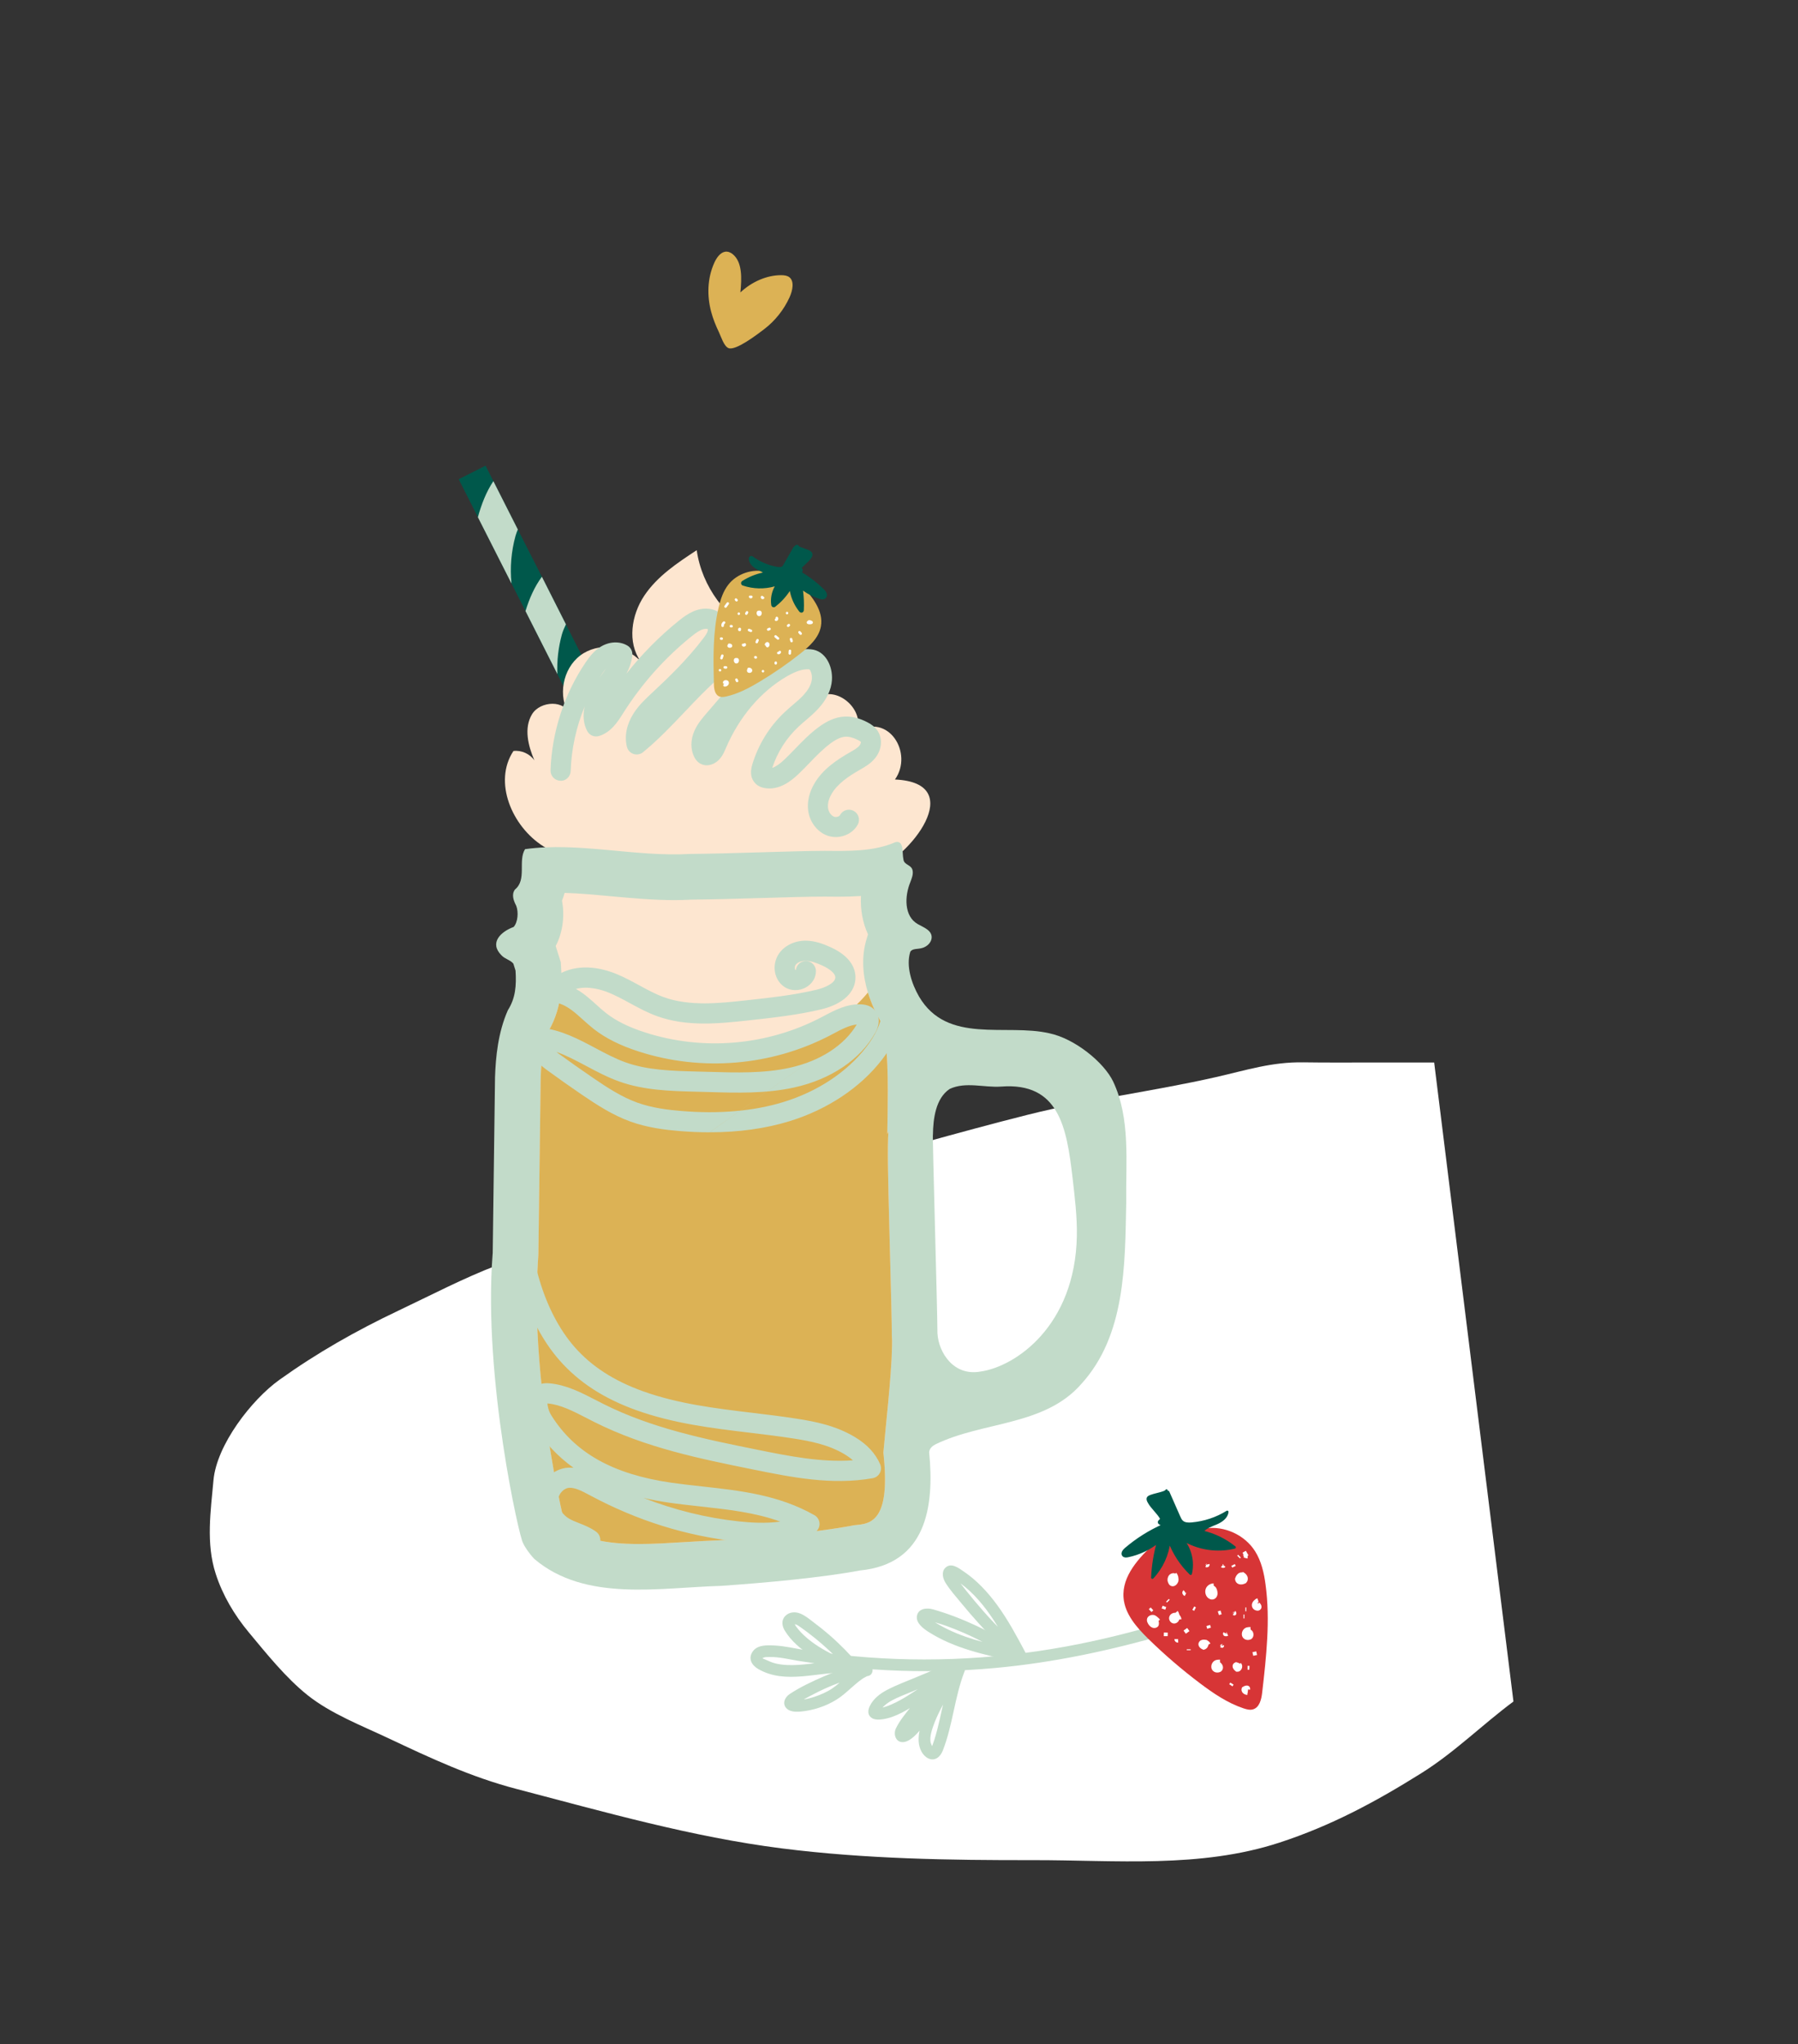 <svg xmlns="http://www.w3.org/2000/svg" id="uuid-921c9983-901f-46ae-9749-e7969d593408" width="537.09" height="610.42" viewBox="0 0 537.09 610.42"><rect x="0" y="0" width="537.09" height="610.42" fill="#333333" stroke="none"/><path d="M428.41,317.27h-19.07c-6.65,0-13.31.05-19.96-.05-9.51-.15-16.99,2.33-26.16,4.41-18.66,4.23-37.66,6.58-56.27,11.26-21.08,5.3-41.92,11.47-62.95,16.94-22.2,5.78-44.59,10.97-66.3,18.52-9.64,3.35-19.73,5.82-29.23,9.47-10.07,3.86-19.82,8.97-29.56,13.59-12.52,5.94-24.16,12.53-35.46,20.62-8.3,5.94-18.73,19.42-19.68,29.97-.83,9.25-2.29,18.84.67,27.96,2.06,6.38,5.57,12.29,9.83,17.41,5.3,6.37,11.12,13.65,17.61,18.82,6.97,5.55,16.14,9.08,24.08,12.83,12.64,5.96,24.67,11.6,38.29,15.16,26.09,6.82,52.45,14.36,79.28,17.76,24.93,3.16,50.09,3.55,75.18,3.51,24.55-.03,49.83,2.5,73.49-5.24,15.4-5.03,28.62-12.12,42.36-20.72,9.96-6.23,18.19-14.47,27.53-21.41" style="fill:#fff;"></path><path d="M212.41,93c-1.19-4.52-1.2-9.74.96-14.53.65-1.44,1.72-3.01,3.16-3.29.88-.17,1.68.19,2.31.69,2.94,2.35,2.74,7.19,2.33,11.45,3.45-3.24,7.95-5.15,12.15-5.15.89,0,1.81.1,2.47.61,1.53,1.18,1.01,3.9.06,6-1.68,3.71-4.36,7.07-7.6,9.53-2.01,1.53-8.48,6.5-10.63,5.64-1.38-.55-2.24-3.47-2.87-4.77-.94-1.96-1.77-4-2.34-6.17" style="fill:#dcb255;"></path><path d="M349.1,487.8c-16.97,4.96-34.31,8.68-51.94,10.28-10.68.97-21.42,1.19-32.13.65-5.83-.29-11.65-.79-17.45-1.5-3.08-.38-6.15-.82-9.21-1.31-2.76-.45-5.53-1.17-8.34-1.12-.56,0-1.36-.04-1.9.16-.63.24-.32.24.25.49,1.11.48,2.11.98,3.3,1.27,2.24.53,4.54.56,6.83.42,4.88-.31,9.71-1.37,14.62-1.14,2.21.1,2.47,3.58.23,3.47-8.85-.42-18.63,3.69-26.89-1.11-1.93-1.12-3.08-3.11-1.62-5.22,1.43-2.08,4.57-1.91,6.8-1.77,3.04.18,6.05.93,9.06,1.39,3.26.51,6.53.94,9.8,1.32,22.66,2.57,45.6,1.68,68.01-2.44,9.95-1.82,19.77-4.3,29.47-7.14,2.14-.63,3.27,2.67,1.11,3.3" style="fill:#c2dbc9;"></path><path d="M251.66,499.28c-6.23-2.91-13.48-6.26-17.23-12.36-.83-1.35-1.09-3.06.08-4.32,1.16-1.25,2.95-1.41,4.47-.81,1.57.61,3,1.85,4.33,2.85,1.51,1.13,2.99,2.32,4.42,3.56,3.24,2.81,6.24,5.89,9.02,9.16.61.72.25,1.93-.47,2.42-.85.57-1.81.25-2.42-.47-2.53-2.98-5.29-5.76-8.24-8.33-1.37-1.2-2.79-2.34-4.24-3.44-.78-.59-1.57-1.17-2.38-1.73-.31-.21-.61-.43-.94-.61-.23-.12-.62-.16-.8-.29-.09,0-.16.03-.23.09.05-.11.1-.22.15-.32.1.04.49.8.55.9.49.67,1.01,1.31,1.58,1.91,1.23,1.27,2.6,2.4,4.05,3.41,3.05,2.12,6.46,3.7,9.81,5.27,2.03.95.52,4.09-1.51,3.14" style="fill:#c2dbc9;"></path><path d="M256.98,499.78l-.08-.15c-.51-.88-.3-1.78.47-2.42.78-.65,2.14-.35,2.63.51.51.88.3,1.78-.47,2.42-.58.48-1.38.78-2.01,1.22-.75.52-1.45,1.1-2.14,1.69-1.41,1.2-2.75,2.49-4.23,3.6-3.02,2.24-6.93,3.73-10.64,4.27-1.64.23-4.03.54-5.39-.63-1.58-1.35-.78-3.41.72-4.41,3.2-2.13,6.9-3.85,10.42-5.37,4.02-1.74,8.23-3.05,12.6-3.49,2.23-.22,2.46,3.26.22,3.48-4.07.4-7.97,1.69-11.71,3.31-1.9.82-3.75,1.74-5.57,2.71-.84.45-1.67.91-2.5,1.37-.43.25-.92.63-1.39.79-.14.07-.26.16-.38.26-.61-1.01-.62-1.47-.05-1.37.38-.1.97.02,1.38,0,.54-.03,1.09-.09,1.62-.17.93-.15,1.85-.4,2.74-.7,1.85-.62,3.74-1.41,5.36-2.51,1.63-1.1,3.06-2.48,4.54-3.77.69-.6,1.39-1.19,2.13-1.73.72-.53,1.65-.89,2.31-1.44-.16.81-.31,1.61-.47,2.42-.01-.03-.03-.05-.04-.07.37.25.74.49,1.11.74-.03,0-.07-.01-.11-.02.43-.09.87-.18,1.3-.27-.02.02-.04.04-.06.05.16-.81.31-1.61.47-2.42l.08.15c1.11,1.93-1.76,3.89-2.89,1.95" style="fill:#c2dbc9;"></path><path d="M303.39,495.32c-4.62-8.72-9.62-18.31-18.24-23.72-.24-.15-.48-.3-.73-.44-.59-.24-.36-.57.7-.97.22.13.67,1.13.85,1.37.83,1.1,1.67,2.2,2.53,3.28,1.72,2.16,3.49,4.28,5.32,6.35,3.84,4.34,7.95,8.44,12.24,12.33,1.66,1.5-.6,4.15-2.27,2.65-4.02-3.64-7.86-7.46-11.49-11.49-1.74-1.93-3.44-3.9-5.09-5.91-1.63-1.98-3.45-4-4.8-6.19-.81-1.32-1.24-3.26,0-4.45,1.75-1.68,4.02.14,5.56,1.19,3.85,2.61,7.05,6.08,9.8,9.81,3.28,4.46,5.91,9.36,8.5,14.24,1.04,1.96-1.84,3.93-2.89,1.95" style="fill:#c2dbc9;"></path><path d="M302.94,496.02c-8.78-1.85-17.81-3.79-25.49-8.67-1.57-1-3.94-2.69-3.54-4.86.41-2.26,3.03-2.43,4.82-1.92,4.44,1.27,8.78,2.95,12.95,4.91,4.73,2.22,9.23,4.88,13.51,7.87,1.84,1.29-.45,3.92-2.27,2.65-6.29-4.4-13.17-7.95-20.39-10.55-1.72-.62-3.52-1.04-5.22-1.66-.05-.02-.49-.02-.49,0,.1-.16.2-.33.29-.49.12-.54.26-.65.42-.32.26.1.66.67.91.86.75.57,1.59,1.04,2.4,1.5,3.22,1.81,6.68,3.18,10.22,4.25,4.12,1.24,8.33,2.13,12.53,3.01,2.2.46,1.53,3.88-.66,3.42" style="fill:#c2dbc9;"></path><path d="M288.09,499.18c-2.96,7.65-3.48,15.98-6.48,23.6-.7,1.78-2.33,3.24-4.31,2.29-1.83-.88-2.73-3.04-2.87-4.96-.27-3.82,1.68-7.85,3.35-11.16,2.08-4.11,4.63-7.99,7.41-11.66.77.86,1.53,1.72,2.3,2.58-3.84,2.53-6.03,6.84-8.36,10.65-1.22,1.99-2.48,3.99-4,5.76-1.21,1.42-3,3.49-4.93,3.87-2.47.49-3.49-2.13-2.57-4.06,1.13-2.36,3.02-4.6,4.65-6.64,3.47-4.34,7.49-8.2,11.91-11.57.65.96,1.3,1.93,1.95,2.89-3.78,2.46-7.57,4.92-11.35,7.38-3.36,2.18-7.11,4.66-11.16,5.23-1.07.15-2.41.21-3.32-.45-1.19-.86-1.08-2.23-.52-3.43,1.04-2.24,3.12-3.81,5.25-4.92,2.81-1.46,5.81-2.56,8.72-3.78,3.23-1.35,6.46-2.7,9.7-4.05,2.07-.86,3.17,2.44,1.11,3.3-4.17,1.74-8.33,3.48-12.5,5.22-1.83.77-3.73,1.46-5.48,2.4-.78.42-1.56.9-2.22,1.49-.41.36-1.58,1.43-1.49,2.06-.2-.4-.4-.81-.61-1.21.31.27,2.13-.34,2.54-.48.99-.33,1.95-.77,2.88-1.23,1.57-.78,3.07-1.69,4.54-2.65,1.15-.75,2.3-1.49,3.45-2.24,2.84-1.84,5.68-3.69,8.51-5.53,1.89-1.23,3.72,1.54,1.95,2.89-3.62,2.76-6.93,5.87-9.88,9.34-1.47,1.72-2.85,3.52-4.12,5.38-.33.48-.73,1.48-1.19,1.8-.06.1-.11.2-.17.31-1.35-.36-1.67-.72-.96-1.07.59-.62,1.36-1.09,1.97-1.73,5.18-5.47,7.26-13.54,13.76-17.82,1.69-1.11,3.47,1.03,2.3,2.58-2.6,3.43-4.98,7.05-6.92,10.9-.88,1.75-1.7,3.56-2.32,5.42-.32.98-.63,2.03-.7,3.07-.08,1.21.18,1.88.76,2.88-.49.17-.58.05-.27-.35.05-.14.1-.28.16-.42.21-.55.4-1.12.58-1.68.29-.92.55-1.85.8-2.79.52-1.98.95-3.98,1.39-5.98.96-4.39,2.01-8.74,3.64-12.94.81-2.09,3.94-.57,3.14,1.51" style="fill:#c2dbc9;"></path><polygon points="137.02 143.1 142.76 154.43 152.79 174.23 156.97 182.47 166.49 201.28 193.3 254.19 201.32 250.13 169.05 186.43 161.87 172.22 154.68 158.1 147.38 143.67 145.04 139.05 137.02 143.1" style="fill:#00584b;"></polygon><path d="M255.85,218.45c2.61-6.1-5.24-13.48-11.17-10.5,2.05-4.34-.78-9.62-4.71-12.39-3.93-2.77-8.76-3.88-13.11-5.92-9.92-4.64-17.21-14.5-18.74-25.35-5.82,3.82-11.8,7.79-15.67,13.59-3.87,5.79-5.11,13.93-1.09,19.61-4.42-4.95-12.73-5.76-18.03-1.76-5.29,4-6.78,12.22-3.23,17.82-1.11-4.64-8.73-4.34-11.19-.25-2.46,4.09-1.17,9.36.72,13.75-1.37-1.97-3.88-3.09-6.26-2.8-6.1,9.23-.45,22.5,8.88,28.43,9.34,5.93,20.99,6.51,32.04,6.91,19.89.72,47.42,6.7,66.53.34,10.77-3.59,28.64-26.16,6.52-27.17,5.55-7.84-1.9-20.03-11.49-14.32" style="fill:#fde6d0;"></path><path d="M181.07,199.55c-.58.91-1.25,1.82-1.94,2.76-.02.02-.03.05-.05.07.27-.42.55-.84.83-1.26.4-.59.78-1.11,1.16-1.56M249.64,249.95c2.71,0,5.35-1.41,6.6-3.76.78-1.47.21-3.29-1.25-4.06-1.47-.78-3.28-.22-4.06,1.25-.23.44-1.14.75-1.83.47-.87-.34-1.59-1.4-1.75-2.57-.17-1.27.21-2.78,1.07-4.24,1.81-3.1,5.2-5.32,8.27-7.08,1.72-.98,3.43-1.96,4.76-3.62,1.96-2.46,2.26-5.69.75-8.04-.88-1.37-2.16-2.15-3.18-2.67-2.42-1.25-4.77-1.81-7.02-1.63-2.46.18-4.84,1.19-7.51,3.16-2.63,1.95-4.86,4.25-7.02,6.48-1.02,1.06-2.04,2.11-3.11,3.13-1.44,1.37-2.66,2.2-3.68,2.52,1.54-4.69,4.25-8.94,7.86-12.31.69-.65,1.41-1.26,2.13-1.87,1.24-1.06,2.52-2.16,3.71-3.44,2.51-2.7,3.94-5.68,4.13-8.6.28-4.22-1.99-8.81-6.27-9.18-4.06-.37-7.71,1.43-10.11,2.82.16-.41.29-.83.39-1.27.37-1.69.11-3.31-.73-4.56-1.71-2.53-5.06-3.01-8.74-1.26-3.2,1.52-6.13,3.42-8.88,5.53.23-.3.47-.6.7-.91.91-1.2,1.83-2.5,2.3-4.18.66-2.33.14-4.76-1.36-6.34-.99-1.05-2.42-1.74-4.02-1.92-3.55-.42-6.53,1.54-8.97,3.51-5.83,4.7-11.09,10.01-15.7,15.86.89-1.67,1.57-3.49,1.76-5.52.11-1.17-.46-2.29-1.47-2.88-2.35-1.38-5.43-1.23-8.03.38-1.94,1.2-3.27,2.93-4.43,4.63-6.4,9.42-10.13,20.87-10.49,32.25-.05,1.66,1.25,3.05,2.91,3.1,1.65.14,3.05-1.25,3.1-2.91.21-6.56,1.66-13.15,4.18-19.26-.61,2.66-.37,5.16.75,7.32.67,1.29,2.16,1.91,3.56,1.49,3.58-1.11,5.55-4.23,7.13-6.73,5.57-8.83,12.45-16.55,20.5-23.04,1.47-1.19,3.19-2.38,4.51-2.22.22.03.35.08.37.1-.03,0,0,.26-.08.56-.19.67-.73,1.41-1.31,2.18-4.63,6.11-10.15,11.48-14.94,15.93-2.22,2.06-4.3,3.99-5.89,6.49-2.08,3.27-2.78,6.81-1.97,9.99.25,1,1,1.79,1.97,2.11.97.32,2.05.12,2.84-.53,4.52-3.7,8.58-7.97,12.51-12.11,6.63-6.98,12.9-13.57,21.04-17.45.28-.14.54-.23.77-.3-.39.83-1.05,1.6-1.65,2.3l-13.71,15.94c-1.26,1.47-2.68,3.13-3.6,5.2-1.2,2.7-1.22,5.56-.07,7.85.76,1.52,1.85,2.1,2.63,2.33.78.23,1.65.2,2.5-.08,2.61-.87,3.64-3.3,4.26-4.76,3.99-9.41,10.5-17.08,18.34-21.6,2.71-1.56,4.83-2.22,6.63-2.06.29.14.89,1.35.79,2.8-.13,1.94-1.45,3.73-2.53,4.91-.95,1.03-2.05,1.96-3.21,2.95-.79.67-1.58,1.35-2.33,2.06-4.58,4.28-7.95,9.72-9.75,15.73-.71,2.37-.4,4.26.93,5.62.75.76,1.75,1.23,2.97,1.41,4.25.63,7.69-2.12,9.92-4.23,1.12-1.07,2.2-2.18,3.28-3.3,2.08-2.15,4.04-4.18,6.27-5.83,1.69-1.25,3.13-1.91,4.38-2,1.1-.09,2.4.25,3.83.98.7.36.84.54.87.57.03.1-.03.59-.39,1.05-.61.76-1.69,1.38-2.84,2.03-3.97,2.28-8.16,5.06-10.68,9.38-1.55,2.66-2.18,5.45-1.83,8.08.45,3.33,2.62,6.22,5.51,7.36.89.35,1.82.51,2.75.51" style="fill:#c2dbc9;"></path><path d="M228.86,170.72c-4.08-.98-8.68.57-11.25,3.8-1.56,1.97-2.37,4.41-2.94,6.84-1.77,7.47-1.6,15.23-1.42,22.9.03,1.44.29,3.21,1.67,3.73.64.24,1.36.13,2.02-.02,3.58-.8,6.86-2.55,10-4.43,4.21-2.52,8.25-5.31,12.1-8.35,2.76-2.18,5.57-4.75,6.18-8.16.83-4.61-2.59-8.83-5.78-12.34" style="fill:#dcb255;"></path><path d="M237.64,163.79c-.95,1.67-1.9,3.33-2.85,5-.21.37-.43.75-.78.99-.59.41-1.39.35-2.11.22-2.7-.48-5.29-1.59-7.48-3.21,0,1.18,1.08,2.07,2.14,2.63,1.06.56,2.27,1.05,2.89,2.06-2.61.33-5.15,1.25-7.35,2.66,3.75,1.29,8.02,1.03,11.56-.7-1.96,1.79-2.95,4.55-2.55,7.15,2.24-1.74,4.08-3.99,5.31-6.51.03,2.92,1.07,5.82,2.92,8.11.13-2.58-.05-5.17-.55-7.71,1.76,1.68,3.94,2.94,6.29,3.64.33.1.74.17,1-.06.4-.36.03-1-.35-1.38-2.27-2.28-4.88-4.24-7.73-5.79-.54-.29.92,0,1.02-.58.03-.19-.55-.61-.44-.78.79-1.18,2.28-2.11,3.08-3.29.15-.23.31-.48.26-.75-.14-.74-3.61-1.3-3.89-2.01" style="fill:#00584b;"></path><path d="M239.21,169.97s0,0,0,0c0,0,0,0,0,0M238.81,173.74c-.12,0-.25.03-.36.09-.29.16-.44.48-.37.8.33,1.69.52,3.4.57,5.12-.93-1.75-1.43-3.7-1.45-5.67,0-.35-.24-.65-.58-.73-.35-.08-.69.09-.84.4-.97,1.98-2.33,3.78-3.96,5.29.11-1.89.96-3.74,2.39-5.04.27-.25.32-.67.11-.98-.21-.31-.61-.42-.95-.25-2.82,1.37-6.18,1.77-9.28,1.13,1.71-.85,3.58-1.43,5.49-1.67.25-.03.47-.19.58-.42.11-.23.1-.5-.04-.72-.24-.4-.55-.72-.89-1,.84.28,1.7.5,2.57.65.81.15,1.84.23,2.67-.34.5-.35.78-.84,1.01-1.24l2.64-4.63c.39.22.93.41,1.61.65.43.15,1.09.38,1.42.56-.02.03-.04.07-.07.1-.35.52-.87,1-1.43,1.51-.59.55-1.21,1.12-1.65,1.78-.22.32-.16.63-.04.88-.28.04-.68.17-.78.64-.06.32.21.75.5.91,2.79,1.52,5.34,3.42,7.56,5.66.07.07.13.14.17.2-.02,0-.04-.01-.07-.02-2.24-.67-4.31-1.87-5.99-3.47-.14-.14-.33-.21-.52-.21M239.36,182.95c.08,0,.16-.01.23-.03.3-.1.5-.37.52-.68.1-1.96.02-3.93-.23-5.88,1.51,1.1,3.21,1.95,5.01,2.49.27.09,1.11.33,1.72-.22.26-.23.41-.56.42-.91.02-.71-.51-1.33-.74-1.56-2-2.01-4.25-3.77-6.71-5.24.1-.13.17-.28.2-.47.06-.36-.11-.63-.28-.85.32-.39.73-.76,1.15-1.15.59-.55,1.2-1.12,1.65-1.78.16-.23.49-.72.37-1.3-.15-.81-1.17-1.17-2.47-1.62-.5-.18-1.35-.47-1.52-.63-.15-.39-.56-.52-.94-.37-.16.06-.28.19-.35.33-.16.06-.3.17-.39.33l-2.85,5c-.17.29-.34.6-.56.75-.38.26-1.02.18-1.55.09-2.59-.46-5.06-1.52-7.16-3.08-.23-.16-.53-.19-.78-.07-.26.13-.41.39-.42.67,0,1.27.87,2.41,2.54,3.3l.52.27c.41.2.8.41,1.15.63-2.2.46-4.31,1.33-6.18,2.53-.24.16-.37.43-.34.72.03.29.23.53.5.62,3.08,1.05,6.45,1.13,9.56.25-.94,1.69-1.33,3.68-1.04,5.6.04.26.22.49.46.59s.53.06.74-.11c1.69-1.32,3.17-2.91,4.34-4.7.42,2.24,1.4,4.38,2.85,6.18.14.18.36.28.58.28" style="fill:#00584b;"></path><path d="M217.89,192.68c-.22.03-.3.24-.13.34.17.11.48.07.58-.06.1-.13-.03-.31-.24-.37-.1-.03-.2-.04-.3-.04" style="fill:#fff;"></path><path d="M217.89,193.05s0,0,0,0c.03,0,.07,0,.1-.01-.03,0-.06.01-.08.02.03-.01.06-.03.09-.04-.02,0-.04.02-.05.03.03-.02.05-.04.08-.06-.01,0-.03.02-.04.03.02-.03.04-.05.06-.07,0,.01-.02.03-.03.04.01-.03.03-.06.04-.09,0,.01,0,.03-.01.04,0-.03,0-.07.01-.1,0,.01,0,.03,0,.04,0-.03,0-.07-.01-.1,0,.01,0,.03.01.04-.01-.03-.03-.06-.04-.09,0,.01.01.03.02.04-.02-.03-.04-.05-.06-.08.01.01.03.03.04.04-.03-.02-.05-.04-.08-.06.02.01.04.03.06.04-.03-.01-.06-.03-.09-.04.04.02.08.03.12.03-.03,0-.06,0-.1-.01.05,0,.11,0,.16,0-.03,0-.07,0-.1.01.05,0,.09-.02.14-.04-.03.01-.06.03-.09.04.02,0,.05-.02.07-.04-.03.02-.05.04-.08.06.01-.01.03-.02.04-.04-.02.02-.04.05-.06.07,0-.01.02-.02.02-.04-.01.03-.03.06-.04.09,0-.01,0-.03,0-.04,0,.03,0,.06-.01.1,0-.02,0-.03,0-.04,0,.03,0,.07.01.1,0-.02,0-.03-.01-.05.01.03.03.06.04.09,0-.02-.02-.04-.03-.06.02.03.04.05.06.08-.02-.02-.04-.04-.06-.06.03.02.05.04.08.06-.03-.02-.07-.04-.11-.06.03.01.06.03.09.04-.06-.03-.13-.04-.19-.05.03,0,.07.01.1.01-.05,0-.11-.01-.16-.01-.05,0-.1,0-.15-.03-.05-.02-.09-.04-.12-.08-.06-.07-.11-.17-.11-.27,0-.1.03-.2.11-.27.07-.06.17-.12.27-.11.13.01.27.02.39.06.13.04.26.1.36.2.01.01.03.03.03.04.03.03.06.07.08.11.05.09.06.16.08.26,0,.01,0,.03,0,.04,0,.04,0,.09-.02.14-.03.09-.07.16-.14.23-.03.03-.06.06-.1.08-.01,0-.03.02-.04.02-.06.03-.12.06-.18.07-.06.02-.13.03-.2.03-.03,0-.07,0-.11,0-.14,0-.26-.04-.38-.1-.13-.07-.24-.2-.28-.34,0-.02,0-.05-.01-.07,0-.02,0-.05,0-.07,0,0,0-.02,0-.02,0-.04,0-.08.02-.11,0-.04.03-.09.05-.13.02-.04.05-.07.08-.11.02-.02.04-.04.07-.06.03-.02.05-.04.08-.06.04-.02.09-.04.14-.06.05-.01.11-.02.16-.02.05,0,.1,0,.14.03.05.01.09.04.12.08.07.06.12.17.11.26,0,.1-.04.2-.11.27-.02.02-.05.04-.07.06-.06.03-.12.05-.19.05" style="fill:#fff;"></path><path d="M223.78,199.95c-.27.04-.36.37-.16.53.2.16.58.09.69-.11.12-.2-.03-.47-.29-.56-.11-.04-.24-.05-.36-.06" style="fill:#fff;"></path><path d="M223.88,200.32s-.05.01-.08.02c.03-.01.06-.03.09-.04-.03.01-.05.03-.07.04.03-.02.05-.04.07-.06-.02.02-.04.03-.05.06.02-.03.04-.05.06-.07-.02.02-.03.04-.04.07.01-.03.03-.06.04-.09,0,.02-.02.05-.02.08,0-.03,0-.06.01-.1,0,.03,0,.06,0,.08,0-.03,0-.06-.01-.1,0,.02,0,.04.02.07-.01-.03-.03-.06-.04-.09,0,.02.02.04.04.06-.02-.03-.04-.05-.06-.08.02.02.03.04.05.05-.03-.02-.05-.04-.08-.06.03.02.06.04.09.05-.03-.01-.06-.03-.09-.04.04.02.08.03.12.03-.03,0-.07,0-.1-.01.05,0,.1,0,.15,0-.03,0-.07,0-.1.01.05,0,.1-.02.15-.04-.03.01-.06.03-.09.04.03-.02.07-.03.1-.06-.03.02-.05.04-.08.06.02-.02.04-.04.06-.06-.02.03-.04.05-.06.07.01-.02.03-.04.04-.06-.01.03-.03.06-.04.09,0-.03.02-.05.02-.08,0,.03,0,.07-.01.1,0-.03,0-.06,0-.09,0,.03,0,.07.01.1,0-.03-.01-.06-.03-.1.01.03.03.06.04.09-.02-.03-.03-.07-.06-.1.02.03.04.05.06.08-.03-.04-.06-.07-.1-.1.03.02.05.04.07.06-.03-.03-.07-.05-.12-.07.03.01.06.03.09.04-.07-.03-.14-.05-.22-.06.03,0,.06,0,.1.01-.06,0-.11-.01-.17-.02-.05,0-.1,0-.14-.03-.05-.02-.09-.04-.12-.08-.06-.06-.11-.17-.11-.26,0-.1.03-.2.11-.26.07-.06.17-.12.26-.11.1,0,.19.02.29.03.06.01.13.02.19.05.15.06.29.13.39.26.03.04.06.08.09.12.03.05.05.1.07.15.03.07.03.14.04.21,0,.07,0,.15-.03.22-.03.11-.08.18-.15.26-.04.05-.1.1-.16.13-.06.04-.13.07-.19.09-.07.03-.15.03-.23.04-.04,0-.09,0-.13,0-.07,0-.15-.02-.22-.04-.05-.02-.1-.04-.14-.06-.04-.02-.09-.06-.13-.09-.05-.04-.1-.1-.13-.16-.03-.06-.06-.12-.07-.19-.02-.11-.02-.2,0-.31.01-.05.04-.1.06-.14,0-.02.02-.04.03-.05.06-.09.13-.16.22-.22.06-.04.14-.07.22-.09.05-.02.1-.02.15,0,.05,0,.1.02.14.04.08.05.15.13.17.23.02.1.02.2-.04.29-.05.08-.13.16-.23.17" style="fill:#fff;"></path><path d="M229.22,192.23c0-.13-.14-.14-.19-.03-.05.11-.03.25,0,.37.03.15.09.29.18.35.22.12.4-.46.23-.7-.17-.24-.48-.08-.61.23" style="fill:#fff;"></path><path d="M228.84,192.23s0-.02,0-.02c0,.03,0,.07.01.1,0,0,0-.02,0-.03.01.03.03.06.04.09,0,0,0-.02-.01-.02.02.02.04.05.06.07,0,0,0-.01-.02-.02.03.02.05.04.08.06,0,0-.01,0-.02-.01.03.01.06.03.09.04,0,0-.01,0-.02,0,.03,0,.07,0,.1.01,0,0-.02,0-.03,0,.03,0,.06,0,.1-.01,0,0-.02,0-.03,0,.03-.01.06-.03.09-.04,0,0-.01,0-.02.01.03-.02.05-.04.08-.06,0,0-.02.01-.02.02.02-.03.04-.05.06-.08-.01.01-.02.03-.02.04.01-.03.03-.06.04-.09-.01.03-.02.06-.02.09,0-.03,0-.07.01-.1,0,.05,0,.11,0,.16,0-.03,0-.07-.01-.1.01.1.04.19.07.29-.01-.03-.03-.06-.04-.09.02.04.03.07.06.11-.02-.03-.04-.05-.06-.08.01.02.03.03.04.04-.03-.02-.05-.04-.07-.06.01,0,.02.02.04.02-.03-.01-.06-.02-.09-.04,0,0,.02,0,.03,0-.03,0-.06,0-.1-.01h.03s-.06,0-.1.01c.01,0,.02,0,.03,0-.03.01-.06.03-.09.04.01,0,.02-.01.03-.02-.03.02-.05.04-.08.06.02-.01.03-.03.04-.05-.02.03-.04.05-.06.08.02-.03.04-.07.06-.11-.01.03-.03.06-.04.09.03-.06.04-.13.05-.19,0,.03,0,.06-.01.1,0-.06,0-.12,0-.17,0,.03,0,.07.01.1,0-.04-.01-.08-.03-.11.01.03.03.06.04.09,0-.02-.02-.05-.04-.07.02.03.04.05.06.08-.02-.02-.03-.04-.05-.05.03.02.05.04.07.06-.02-.01-.03-.02-.06-.03.03.01.06.03.09.04-.02,0-.03-.01-.05-.01.03,0,.07,0,.1.01-.02,0-.05,0-.07,0,.03,0,.07,0,.1-.01-.03,0-.05.01-.07.02.03-.01.06-.03.09-.04-.03.01-.07.03-.1.06.03-.02.05-.04.08-.06-.04.03-.07.07-.11.11.02-.03.04-.05.06-.07-.03.05-.06.1-.09.15-.02.04-.06.08-.1.1-.04.03-.08.06-.13.07-.09.03-.21.01-.29-.04-.08-.05-.15-.13-.17-.23,0-.03,0-.07-.01-.1,0-.07.02-.13.05-.19.04-.09.09-.16.15-.23.06-.07.12-.12.19-.17.06-.05.14-.08.21-.1.11-.03.21-.03.32,0,.1.02.19.08.27.15.06.05.11.11.14.18.07.14.1.28.09.44,0,.08-.01.16-.03.23-.02.07-.05.14-.08.21-.05.12-.15.23-.26.29-.11.06-.23.08-.36.05-.05-.01-.09-.03-.13-.05-.02-.01-.04-.03-.06-.05-.02-.02-.05-.03-.07-.06-.13-.14-.2-.32-.23-.51-.02-.11-.04-.22-.03-.32.02-.15.05-.31.17-.42.03-.03.06-.06.1-.08.03-.02.07-.03.11-.04.08-.02.17-.02.25,0,.11.03.21.1.26.2.05.09.06.16.07.26,0,.1-.04.2-.11.27-.06.06-.17.11-.26.11-.1,0-.2-.04-.27-.11-.07-.08-.1-.16-.11-.27" style="fill:#fff;"></path><path d="M219.72,196.87c-.3.25-.12.9.26.89.38,0,.55-.69.21-.88-.33-.19-.74.4-.48.69" style="fill:#fff;"></path><path d="M219.99,197.13s-.04.04-.06.06c.02-.03.04-.05.06-.08-.02.03-.04.06-.05.09.01-.03.03-.06.04-.09-.02.04-.03.09-.04.13,0-.03.01-.07.01-.1,0,.06,0,.11,0,.17,0-.03,0-.07-.01-.1,0,.06.02.11.05.17-.01-.03-.03-.06-.04-.09.02.05.04.09.07.13-.02-.03-.04-.05-.06-.08.02.03.05.06.08.08-.03-.02-.05-.04-.08-.06.03.02.05.03.08.04-.03-.01-.06-.02-.09-.04.02,0,.05.02.08.02-.03,0-.07,0-.1-.01.03,0,.06,0,.09,0-.03,0-.07,0-.1.01.03,0,.05,0,.07-.02-.03.01-.06.03-.09.04.03-.01.05-.03.07-.04-.02.02-.05.04-.07.06.03-.02.06-.05.08-.08-.02.03-.04.05-.06.08.03-.04.05-.08.07-.12-.01.03-.03.06-.04.09.02-.05.04-.11.04-.16,0,.03,0,.07-.01.1,0-.05,0-.1,0-.16,0,.03,0,.07.01.1,0-.04-.02-.08-.03-.12.01.03.03.06.04.09-.01-.03-.03-.06-.05-.08.02.03.04.05.06.08-.02-.02-.03-.04-.06-.06.03.02.05.04.08.06-.02-.01-.04-.03-.07-.04.03.01.06.02.09.04-.02,0-.05-.02-.07-.02.03,0,.07,0,.1.01-.02,0-.04,0-.07,0,.03,0,.06,0,.1-.01-.03,0-.06.01-.08.02.03-.01.06-.03.09-.04-.03.02-.06.03-.1.06.03-.02.05-.04.08-.06-.04.03-.07.06-.1.1.02-.03.04-.05.06-.08-.03.04-.06.08-.08.13.01-.03.03-.06.04-.09-.02.04-.03.09-.04.13,0-.03,0-.07.01-.1,0,.03,0,.07,0,.1,0-.03,0-.06-.01-.1,0,.03.01.06.02.09-.01-.03-.03-.06-.04-.09.01.02.03.05.04.07-.02-.03-.04-.05-.06-.08,0,0,0,.01.02.02.07.07.11.16.11.27,0,.09-.04.2-.11.26-.07.07-.16.11-.27.11-.1,0-.2-.04-.26-.11-.04-.04-.08-.09-.11-.15-.03-.05-.05-.11-.06-.17-.03-.13-.03-.23,0-.36,0-.03.01-.06.03-.09.02-.06.04-.11.08-.17.03-.05.07-.1.11-.15.02-.02.04-.04.06-.06.1-.09.19-.14.31-.18.11-.04.23-.04.35-.02.12.02.22.09.31.16.04.04.08.09.11.13.02.02.03.04.04.07.02.05.05.1.06.16.01.06.02.12.03.18,0,.09,0,.18-.03.27-.02.09-.05.17-.09.25-.01.03-.03.05-.04.07-.03.05-.07.1-.11.14-.09.08-.18.13-.29.18-.05.02-.11.03-.17.03-.03,0-.06,0-.08,0-.06,0-.12-.01-.17-.03-.05-.02-.11-.04-.16-.07-.1-.07-.17-.14-.24-.25-.05-.07-.09-.16-.12-.25-.03-.09-.04-.18-.04-.27,0-.03,0-.06,0-.09,0-.06.01-.13.03-.18.01-.06.04-.12.06-.17.01-.03.03-.05.04-.07.03-.05.07-.1.12-.14.08-.06.16-.11.27-.11.09,0,.2.04.26.11.06.07.11.17.11.26,0,.1-.04.2-.11.27" style="fill:#fff;"></path><path d="M226.5,182.73c-.3.25-.12.9.26.89.38,0,.55-.69.21-.88-.33-.19-.75.4-.48.69" style="fill:#fff;"></path><path d="M226.77,183s-.04.04-.06.06c.02-.03.04-.05.06-.08-.02.03-.04.06-.05.09.01-.03.02-.06.04-.09-.02.04-.03.09-.03.13,0-.03,0-.07.01-.1,0,.06,0,.11,0,.17,0-.03,0-.07-.01-.1,0,.06.02.11.05.17-.01-.03-.03-.06-.04-.09.02.05.04.09.07.13-.02-.03-.04-.05-.06-.08.02.03.05.06.08.08-.03-.02-.05-.04-.08-.06.03.02.05.03.08.05-.03-.01-.06-.03-.09-.04.02,0,.05.02.08.02-.03,0-.07,0-.1-.01.03,0,.06,0,.09,0-.03,0-.06,0-.1.01.03,0,.05,0,.07-.02-.03.01-.06.03-.09.04.03-.01.05-.03.07-.04-.02.02-.05.04-.07.06.03-.02.06-.05.08-.08-.02.03-.04.05-.06.08.03-.04.05-.08.07-.12-.01.03-.03.06-.04.09.02-.05.04-.11.04-.16,0,.03,0,.06-.01.1,0-.05,0-.1,0-.16,0,.03,0,.07.01.1,0-.04-.01-.08-.03-.12.01.03.03.06.04.09-.01-.03-.03-.06-.05-.08.02.03.04.05.06.08-.02-.02-.03-.04-.06-.06.03.02.05.04.08.06-.02-.02-.04-.03-.07-.04.03.01.06.03.09.04-.02,0-.05-.02-.07-.02.03,0,.07,0,.1.01-.02,0-.05,0-.07,0,.03,0,.06,0,.1-.01-.03,0-.06.01-.08.02.03-.01.06-.03.09-.04-.03.01-.06.03-.09.05.03-.02.05-.04.08-.06-.04.03-.07.06-.1.1.02-.03.04-.05.06-.08-.03.04-.06.08-.07.13.01-.03.03-.06.04-.09-.02.04-.03.09-.04.13,0-.03,0-.07.01-.1,0,.03,0,.07,0,.1,0-.03,0-.06-.01-.1,0,.03.01.06.03.09-.01-.03-.03-.06-.04-.09.01.02.03.05.04.07-.02-.03-.04-.05-.06-.08,0,0,0,.01.02.02.06.07.11.16.11.26,0,.09-.04.2-.11.26-.07.07-.16.12-.27.11-.1,0-.2-.04-.26-.11-.04-.04-.08-.09-.11-.15-.03-.05-.05-.11-.06-.17-.03-.13-.03-.23,0-.36,0-.03.01-.06.03-.09.02-.06.04-.11.07-.17.03-.05.07-.1.11-.15.02-.02.04-.04.06-.06.1-.09.19-.14.3-.18.11-.04.23-.04.35-.02.12.02.22.09.31.16.04.04.08.09.11.13.02.02.03.04.04.07.02.05.05.1.06.16.01.06.02.12.03.18,0,.09,0,.18-.03.27-.02.09-.05.17-.09.25-.01.03-.03.05-.04.07-.03.05-.07.1-.11.14-.09.08-.18.14-.29.18-.05.02-.11.03-.17.03-.03,0-.06,0-.08,0-.06,0-.12-.01-.17-.03-.05-.02-.11-.04-.16-.07-.1-.07-.17-.14-.24-.25-.05-.07-.09-.16-.12-.25-.03-.09-.04-.18-.04-.27,0-.03,0-.06,0-.09,0-.06.01-.13.03-.18.02-.06.04-.12.07-.17.01-.03.03-.05.04-.07.03-.05.07-.1.12-.14.08-.06.16-.11.26-.11.09,0,.2.04.27.11.06.07.11.17.11.27,0,.1-.03.2-.11.26" style="fill:#fff;"></path><path d="M216.41,204.64c.5.07,1.06-.37.93-.85-.13-.47-1.05-.42-1.01.07" style="fill:#fff;"></path><path d="M216.41,204.26c.07,0,.14,0,.21,0-.03,0-.07,0-.1.01.08-.01.16-.03.23-.06-.03.01-.06.03-.09.04.08-.03.15-.07.21-.12-.03.02-.05.04-.08.06.06-.04.11-.09.15-.15-.02.03-.04.05-.06.08.04-.05.07-.1.09-.15-.01.03-.03.06-.04.09.02-.05.03-.1.04-.15,0,.03,0,.07-.01.1,0-.05,0-.09,0-.14,0,.03,0,.07.01.1,0-.04-.02-.08-.03-.12.01.03.03.06.04.09-.01-.03-.03-.06-.05-.08.02.03.04.05.06.08-.02-.03-.05-.06-.08-.08.03.02.05.04.08.06-.04-.03-.07-.05-.12-.07.03.01.06.03.09.04-.05-.02-.11-.04-.16-.04.03,0,.07,0,.1.01-.06,0-.13,0-.19,0,.03,0,.06,0,.1-.01-.05,0-.11.02-.16.04.03-.01.06-.03.09-.04-.04.02-.07.03-.1.06.02-.02.05-.04.07-.06-.02.02-.04.04-.06.06.02-.03.04-.05.06-.08-.02.02-.03.04-.04.07.01-.03.03-.06.04-.09-.01.02-.02.05-.02.07,0-.03,0-.07.01-.1,0,.03,0,.05,0,.08,0,.05,0,.1-.03.14-.01.05-.04.09-.08.12-.06.06-.17.12-.27.11-.1,0-.2-.04-.26-.11-.02-.03-.04-.05-.06-.07-.03-.06-.05-.12-.05-.19-.02-.27.15-.55.4-.66.06-.03.13-.06.2-.07.07-.02.14-.03.22-.03.04,0,.08,0,.13,0,.07,0,.15.01.22.03.28.08.51.28.59.56.1.35-.04.71-.29.96-.14.14-.31.23-.5.3-.1.03-.19.05-.29.06-.07,0-.14.01-.21,0-.05,0-.1,0-.14-.03-.05-.02-.09-.04-.12-.08-.07-.06-.12-.17-.11-.26,0-.1.04-.2.11-.27.02-.02.05-.04.07-.06.06-.03.12-.05.19-.05" style="fill:#fff;"></path><path d="M231.71,198.07c0-.06,0-.13.01-.19" style="fill:#fff;"></path><path d="M231.34,198.07c0-.06,0-.13.01-.19,0-.1.04-.19.11-.26.06-.06.17-.12.26-.11.1,0,.2.04.27.11.06.07.12.16.11.26,0,.06,0,.13-.01.19,0,.1-.04.19-.11.27-.06.06-.17.11-.26.11-.1,0-.2-.04-.27-.11-.06-.07-.12-.17-.11-.27" style="fill:#fff;"></path><path d="M232.51,194.99c.19.05.42-.1.43-.3" style="fill:#fff;"></path><path d="M232.61,194.63s.02,0,.03,0c-.03,0-.07,0-.1-.01.03,0,.06,0,.09,0-.03,0-.06,0-.1.01.03,0,.06-.01.09-.03-.03.01-.06.03-.09.04.03-.01.06-.03.08-.05-.03.02-.05.04-.07.06.02-.02.05-.04.07-.07-.02.03-.04.05-.06.08.02-.02.03-.05.04-.07-.01.03-.02.06-.04.09,0-.02.02-.05.02-.07,0,.03,0,.07-.01.1,0,0,0,0,0-.02,0-.05,0-.1.03-.14.01-.05.04-.09.08-.12.06-.06.17-.11.27-.11.1,0,.2.03.26.11.06.07.12.17.11.26-.01.12-.03.22-.1.32-.06.1-.14.17-.24.24-.02.01-.04.03-.07.04-.05.02-.1.05-.16.06-.12.03-.23.03-.35,0-.09-.02-.18-.1-.23-.17-.05-.08-.07-.2-.04-.29.03-.09.09-.18.17-.23.09-.05.19-.06.29-.04" style="fill:#fff;"></path><path d="M232.42,190.65c-.25-.21-.49-.42-.74-.62" style="fill:#fff;"></path><path d="M232.15,190.92c-.25-.21-.49-.42-.74-.62-.04-.03-.06-.07-.08-.12-.02-.05-.03-.1-.03-.15,0-.09.04-.2.11-.26.07-.06.16-.12.26-.11.03,0,.07,0,.1.01.06.02.12.05.16.1.25.21.49.42.74.62.03.03.06.07.08.12.02.05.03.1.03.15,0,.09-.04.2-.11.26-.07.06-.17.11-.27.11-.03,0-.06,0-.1-.01-.06-.02-.12-.05-.16-.1" style="fill:#fff;"></path><path d="M221.95,192.57c.04.29.63.14.51-.13" style="fill:#fff;"></path><path d="M222.31,192.47s0,.03.01.04c-.01-.03-.03-.06-.04-.09,0,.01.01.02.02.03-.02-.02-.04-.05-.06-.08.01.01.02.02.03.03-.03-.02-.05-.04-.07-.06.01,0,.03.02.04.03-.03-.01-.06-.03-.09-.04.02,0,.04.01.06.02-.03,0-.07,0-.1-.01.03,0,.06,0,.1,0-.03,0-.06,0-.1.01.04,0,.07-.02.11-.03-.03.01-.06.03-.09.04.03-.01.05-.03.07-.04-.03.02-.05.04-.08.06.02-.01.03-.03.05-.05-.02.03-.04.05-.06.08,0-.01.02-.03.02-.04-.01.03-.03.06-.04.09,0-.01,0-.03.01-.04,0,.03,0,.07-.01.1,0-.01,0-.03,0-.04,0,.03,0,.07.01.1,0-.02,0-.03-.01-.05-.01-.05-.02-.1,0-.15,0-.05.02-.1.05-.14.04-.08.13-.15.22-.17.1-.02.2-.02.29.04.03.02.05.04.08.06.05.05.08.1.1.17,0,.01.01.03.01.04,0,.04.02.09.02.13,0,.1-.03.17-.07.25-.01.03-.03.05-.05.07-.02.02-.03.05-.05.06-.03.03-.07.06-.1.08-.01,0-.02.02-.03.02-.11.06-.22.09-.35.1-.12,0-.24-.02-.34-.08-.04-.02-.07-.05-.11-.08-.02-.02-.04-.04-.06-.07-.02-.03-.04-.05-.05-.07-.02-.04-.04-.09-.05-.13-.02-.05-.02-.1,0-.15,0-.05.02-.1.04-.14.05-.08.13-.15.23-.17.1-.02.2-.02.29.04.08.05.16.13.17.23" style="fill:#fff;"></path><path d="M224.32,188.37c-.19-.08-.38-.16-.57-.23" style="fill:#fff;"></path><path d="M224.22,188.74c-.19-.08-.38-.16-.57-.23-.05-.01-.09-.03-.13-.07-.04-.03-.07-.06-.1-.11-.05-.08-.07-.2-.04-.29s.09-.18.17-.23c.03-.01.06-.03.09-.04.07-.02.13-.02.2,0,.19.08.38.16.57.23.05.01.09.03.13.07.04.03.07.06.1.1.05.08.07.2.04.29-.03.09-.09.18-.17.23-.03.01-.06.03-.09.04-.07.02-.13.02-.2,0" style="fill:#fff;"></path><path d="M221,187.81c-.19-.11-.21.37-.01.27" style="fill:#fff;"></path><path d="M220.81,188.14s-.01,0-.02,0c.03.01.06.03.09.04,0,0-.02,0-.03,0,.03,0,.06,0,.1.01h-.02s.07,0,.1-.01c0,0-.01,0-.02,0,.03-.01.06-.03.09-.04,0,0,0,0-.02,0,.03-.02.05-.04.08-.06,0,0-.01.01-.02.02.02-.03.04-.05.06-.08,0,.01-.01.02-.02.03.01-.03.03-.06.04-.09,0,.02-.01.04-.01.06,0-.03,0-.07.01-.1,0,.02,0,.05,0,.07,0-.03,0-.06-.01-.1,0,.02,0,.03.01.05-.01-.03-.03-.06-.04-.09,0,0,0,.02.01.03-.02-.03-.04-.05-.06-.07,0,0,0,.01.02.02-.03-.02-.05-.04-.08-.06,0,0,.01,0,.02,0-.03-.01-.06-.03-.09-.04,0,0,0,0,.02,0-.03,0-.07,0-.1-.01h.02s-.07,0-.1.01c0,0,.02,0,.03,0-.03.01-.06.02-.09.04,0,0,0,0,0,0,.04-.03.09-.04.14-.04.05-.01.1,0,.15,0,.09.02.18.09.23.17.05.09.07.19.04.29-.03.09-.09.18-.17.23-.04.02-.08.04-.12.05-.02,0-.04,0-.06,0-.02,0-.04,0-.06,0-.02,0-.05,0-.06,0-.02,0-.04,0-.06,0-.04,0-.07-.03-.11-.05-.06-.04-.12-.1-.16-.16-.03-.04-.05-.09-.06-.14-.02-.11-.02-.2,0-.31v-.03s.04-.08.06-.11c.03-.06.07-.1.13-.14.08-.06.17-.1.27-.1.09,0,.17.03.25.07.08.05.15.13.17.22.02.09.01.21-.04.29-.05.08-.13.15-.22.17-.1.02-.2.01-.29-.04" style="fill:#fff;"></path><path d="M226.05,191.73c.08-.19.16-.37.24-.56" style="fill:#fff;"></path><path d="M225.72,191.54c.08-.19.16-.37.24-.56.02-.04.06-.08.1-.1.03-.03.08-.06.13-.07.09-.03.21-.01.29.04.08.05.15.13.17.23,0,.03,0,.07.01.1,0,.07-.02.13-.05.19-.08.19-.16.37-.24.55-.03.04-.06.08-.1.11-.04.03-.08.05-.13.07-.09.02-.21.01-.29-.04-.08-.05-.15-.13-.17-.22,0-.03,0-.07-.01-.1,0-.07.02-.13.05-.19" style="fill:#fff;"></path><path d="M229.47,187.98c.13-.06.27-.11.4-.17" style="fill:#fff;"></path><path d="M229.37,187.61c.13-.06.27-.11.4-.17.05-.01.1-.02.15,0,.05,0,.1.02.14.04.08.04.15.13.17.23.02.1.02.2-.04.29-.02.03-.04.05-.06.08-.05.05-.1.08-.16.1-.13.05-.27.11-.4.16-.05.02-.1.02-.15,0-.05,0-.1-.02-.14-.04-.08-.05-.15-.13-.17-.23-.02-.1-.02-.2.04-.29.02-.03.04-.05.06-.07.05-.05.1-.08.16-.1" style="fill:#fff;"></path><path d="M231.82,185.05c.26.02.41-.36.21-.52" style="fill:#fff;"></path><path d="M231.82,184.67s.03,0,.05,0c-.03,0-.07,0-.1.01.02,0,.04,0,.07-.02-.03.01-.06.03-.09.04.02,0,.04-.02.06-.03-.03.02-.05.04-.08.06.02-.02.04-.04.06-.06-.02.03-.04.05-.06.08.02-.02.03-.05.04-.08-.01.03-.03.06-.04.09.01-.03.02-.06.03-.1,0,.03,0,.07-.01.1,0-.03,0-.05,0-.08,0,.03,0,.06.01.1,0-.02,0-.04-.02-.06.01.03.03.06.04.09,0-.02-.02-.04-.03-.05.02.03.04.05.06.08-.01-.01-.03-.03-.04-.04-.04-.03-.06-.07-.08-.12-.02-.05-.03-.09-.03-.15,0-.09.04-.2.11-.26.07-.07.16-.11.26-.11.03,0,.07,0,.1.01.06.02.12.05.17.1.09.07.16.2.18.32.02.13.02.26-.03.38-.02.06-.05.12-.08.17-.03.03-.06.08-.09.11-.03.03-.07.06-.11.09-.1.07-.24.11-.36.1-.1,0-.19-.04-.26-.11-.07-.06-.12-.17-.11-.26,0-.1.04-.2.11-.27.07-.06.16-.12.26-.11" style="fill:#fff;"></path><path d="M227.96,178.48c-.13.13-.39-.03-.33-.2" style="fill:#fff;"></path><path d="M228.23,178.75c-.1.1-.23.15-.38.16-.04,0-.09,0-.13-.01-.01,0-.03,0-.04,0-.04-.01-.08-.03-.11-.05-.01,0-.03-.01-.03-.02-.09-.05-.18-.13-.23-.23-.04-.09-.06-.15-.07-.24v-.04s0-.09.02-.13c.03-.09.09-.17.17-.22.08-.05.2-.07.29-.04.09.03.18.09.23.17.05.09.07.19.04.29,0,.01,0,.02,0,.03,0-.03,0-.07.01-.1,0,.01,0,.02,0,.04,0-.03,0-.07-.01-.1,0,.02,0,.03.01.04-.01-.03-.03-.06-.04-.09,0,.02.01.03.02.04-.02-.03-.04-.05-.06-.08.01.02.03.03.04.04-.03-.02-.05-.04-.08-.06.02.01.04.03.06.04-.03-.01-.06-.03-.09-.04.02,0,.04.01.06.02-.03,0-.07,0-.1-.01.02,0,.03,0,.05,0-.03,0-.06,0-.1.01.01,0,.03,0,.04,0-.03.01-.06.02-.09.04.01,0,.02-.01.03-.02-.03.02-.05.04-.08.06,0,0,0,0,.01-.01.07-.07.17-.11.27-.11.09,0,.2.04.26.11.06.07.11.17.11.26,0,.1-.04.2-.11.27" style="fill:#fff;"></path><path d="M224.44,178.24c-.1.1-.29.08-.38-.03" style="fill:#fff;"></path><path d="M224.71,178.5c-.12.12-.29.19-.46.17-.11,0-.19-.03-.29-.08-.09-.05-.15-.12-.21-.2-.03-.04-.04-.09-.04-.14-.01-.05,0-.1,0-.15.02-.09.09-.18.17-.22.09-.05.19-.07.29-.04.03.01.06.03.09.04.06.03.1.08.13.13,0,0,0,0,0,0-.02-.03-.04-.05-.06-.08.01.02.02.03.04.04-.03-.02-.05-.04-.08-.06.02.01.04.02.06.03-.03-.01-.06-.03-.09-.04.02,0,.05.02.07.02-.03,0-.06,0-.1-.01.03,0,.05,0,.08,0-.03,0-.07,0-.1.01.02,0,.04,0,.06-.02-.03.01-.06.03-.09.04.02,0,.03-.02.05-.03-.03.02-.05.04-.08.06,0,0,.01-.01.02-.02.07-.07.17-.11.27-.11.09,0,.2.04.26.11.06.07.11.17.11.27,0,.1-.04.19-.11.26" style="fill:#fff;"></path><path d="M220.01,179.22c-.06-.07-.12-.14-.18-.2" style="fill:#fff;"></path><path d="M219.75,179.49c-.06-.07-.12-.14-.18-.2-.07-.07-.11-.16-.11-.26,0-.09.04-.2.11-.26.07-.07.16-.12.26-.11.1,0,.2.03.27.11.06.07.12.13.18.2.07.07.11.16.11.26,0,.09-.04.2-.11.27-.07.06-.16.11-.26.11-.1,0-.2-.03-.27-.11" style="fill:#fff;"></path><path d="M216.29,185.92c-.31.2-.48.58-.42.94" style="fill:#fff;"></path><path d="M216.48,186.24s-.04.03-.06.05c.03-.02.05-.04.07-.06-.06.05-.12.1-.17.17.02-.03.04-.05.06-.08-.05.06-.09.14-.12.21.01-.03.03-.06.04-.09-.03.08-.06.17-.07.25,0-.03,0-.07.01-.1,0,.08,0,.16,0,.24,0-.03,0-.07-.01-.1,0,0,0,.02,0,.03.02.05.02.1,0,.15,0,.05-.02.1-.04.14-.05.08-.13.15-.23.17-.1.02-.2.02-.29-.04-.08-.05-.16-.13-.17-.23-.02-.1-.03-.21-.02-.31,0-.1.02-.21.05-.31.06-.2.16-.38.31-.53.07-.08.17-.16.26-.22.08-.05.2-.06.29-.04s.18.09.23.17c.05.09.07.19.04.29-.03.1-.09.17-.17.23" style="fill:#fff;"></path><path d="M220.69,183.63c-.48,0-.49-.75,0-.75s.48.75,0,.75" style="fill:#fff;"></path><path d="M235.1,183.44c-.48,0-.49-.75,0-.75s.49.75,0,.75" style="fill:#fff;"></path><path d="M235.91,195.11c.02-.25.03-.51.05-.76" style="fill:#fff;"></path><path d="M235.54,195.11c.02-.25.03-.51.05-.76,0-.1.04-.19.11-.26.06-.06.17-.11.27-.11.1,0,.2.04.26.11.06.07.12.17.11.26-.02.25-.04.51-.05.76,0,.1-.04.19-.11.27-.06.06-.17.11-.26.11-.1,0-.2-.04-.27-.11-.06-.07-.12-.17-.11-.27" style="fill:#fff;"></path><path d="M236.45,191.42c-.05-.19-.1-.39-.16-.58" style="fill:#fff;"></path><path d="M236.09,191.52c-.05-.19-.1-.39-.16-.58-.03-.09-.01-.2.04-.29.05-.08.13-.15.23-.17.1-.02.2-.02.29.04.08.05.15.13.17.22.05.19.1.39.16.58.03.1.01.2-.04.29-.05.08-.13.15-.23.17-.1.02-.2.02-.29-.04-.08-.05-.15-.13-.17-.23" style="fill:#fff;"></path><path d="M235.42,186.84c.07-.06.14-.12.21-.18" style="fill:#fff;"></path><path d="M235.16,186.58c.07-.06.14-.12.21-.18.03-.04.07-.06.12-.08.04-.03.09-.03.14-.03.09,0,.2.04.27.11.06.07.11.16.11.27,0,.09-.03.2-.11.26-.07.06-.14.12-.21.18-.03.04-.07.06-.12.08-.05.02-.09.03-.15.03-.09,0-.2-.04-.26-.11-.06-.07-.11-.17-.11-.27,0-.1.03-.2.11-.26" style="fill:#fff;"></path><path d="M238.82,188.8c.12.14.24.27.36.41" style="fill:#fff;"></path><path d="M239.08,188.53c.12.14.24.27.36.41.07.07.11.16.11.26,0,.09-.04.2-.11.27-.07.06-.16.11-.27.11-.1,0-.2-.04-.26-.11-.12-.14-.24-.27-.36-.41-.07-.07-.11-.16-.11-.27,0-.09.04-.2.11-.26.07-.06.17-.11.27-.11.1,0,.2.04.26.11" style="fill:#fff;"></path><path d="M227.91,200.8c-.48,0-.49-.75,0-.75s.49.75,0,.75" style="fill:#fff;"></path><path d="M225.79,196.26c0,.1-.19.07-.16-.02" style="fill:#fff;"></path><path d="M226.17,196.26c0,.07-.02.16-.06.22-.02.03-.04.06-.06.09-.02.02-.06.05-.09.06-.03.02-.07.03-.1.04,0,0,0,0-.02,0-.03,0-.08.02-.12.02h-.02c-.12-.01-.24-.04-.32-.13-.05-.06-.09-.12-.11-.19,0,0,0,0,0,0,0-.02-.01-.08-.01-.1,0-.02,0-.05,0-.06,0-.02,0-.04,0-.06.03-.09.09-.18.17-.23.08-.05.2-.07.29-.04.09.03.18.09.22.17.05.09.07.19.04.29,0,0,0,0,0,0,0-.03,0-.07.01-.1h0s0-.05-.01-.09c0,0,0,0,0,.01-.01-.03-.03-.06-.04-.09,0,0,0,0,0,.01-.02-.03-.04-.05-.06-.08,0,0,0,0,0,0-.03-.02-.05-.04-.07-.06,0,0,.01,0,.02.01-.03-.01-.06-.03-.09-.04,0,0,.02,0,.03,0-.03,0-.07,0-.1-.01,0,0,.02,0,.03,0-.03,0-.07,0-.1.01,0,0,.02,0,.03,0-.03.01-.06.03-.09.04,0,0,0,0,.01,0-.03.02-.05.04-.08.06,0,0,0,0,0,0-.02.03-.04.05-.06.08,0,0,0,0,0-.01-.01.03-.03.06-.04.09,0,0,0,0,0-.01,0,.03,0,.06-.01.1,0,0,0,0,0-.01,0-.09.05-.2.11-.26.06-.07.17-.12.26-.11.1,0,.2.04.27.11.02.02.04.05.06.07.03.06.05.12.05.19" style="fill:#fff;"></path><path d="M219.98,202.96c.06.13.13.26.19.38" style="fill:#fff;"></path><path d="M220.31,202.77c.06.13.13.25.19.38.05.09.06.19.04.29-.02.09-.09.18-.17.22-.09.05-.19.07-.29.04-.09-.03-.18-.09-.23-.17-.06-.13-.13-.26-.19-.38-.05-.09-.06-.19-.04-.29.03-.09.09-.18.17-.23.09-.05.19-.07.29-.04.09.03.18.09.23.17" style="fill:#fff;"></path><path d="M216.89,199.31l-.39-.03" style="fill:#fff;"></path><path d="M216.89,199.68l-.39-.03c-.1,0-.19-.04-.27-.11-.06-.06-.11-.17-.11-.27,0-.1.04-.2.11-.26.07-.06.17-.12.27-.11.13,0,.26.02.39.03.1,0,.19.04.26.11.07.06.12.17.11.26,0,.1-.04.2-.11.26-.07.06-.16.12-.26.11" style="fill:#fff;"></path><path d="M215.07,200.51c-.48,0-.49-.75,0-.75s.49.75,0,.75" style="fill:#fff;"></path><path d="M215.51,196.53c.08-.25.17-.5.25-.75" style="fill:#fff;"></path><path d="M215.15,196.44c.08-.25.17-.5.25-.75.03-.09.09-.17.17-.23.08-.05.2-.07.29-.04.09.03.18.09.23.17.05.09.07.19.04.29-.08.25-.17.5-.25.75-.03.09-.09.17-.17.23-.08.05-.2.06-.29.04-.09-.03-.18-.09-.23-.17-.04-.09-.07-.19-.04-.29" style="fill:#fff;"></path><path d="M241.66,185.75c-.43-.02-.47.21-.06.29s.85-.03.84-.16c-.01-.14-.36-.27-.76-.35" style="fill:#fff;"></path><path d="M241.66,186.13c-.05,0-.1,0-.16,0,.03,0,.07,0,.1-.01-.04,0-.07.01-.11.03.03-.01.06-.03.09-.04-.02,0-.03.02-.04.03.03-.02.05-.04.08-.06,0,0-.01.01-.02.02.02-.03.04-.05.06-.08,0,0,0,.01,0,.02.01-.03.03-.06.04-.09,0,0,0,0,0,.02,0-.03,0-.07.01-.1,0,0,0,0,0,.02,0-.03,0-.07-.01-.1,0,0,0,.01,0,.02-.01-.03-.03-.06-.04-.09,0,0,0,.02.01.02-.02-.02-.04-.05-.06-.07,0,0,.02.02.03.03-.03-.02-.05-.04-.07-.06.02.02.05.03.07.04-.03-.01-.06-.03-.09-.04.07.03.14.04.22.05-.03,0-.07,0-.1-.01.14.02.29.02.43,0-.03,0-.07,0-.1.01.08-.01.16-.03.24-.06-.03.01-.06.03-.09.04.03-.01.05-.02.07-.04-.03.02-.05.04-.07.06,0,0,.02-.02.03-.03-.02.03-.04.05-.06.08,0,0,0-.01.01-.02-.01.03-.03.06-.04.09,0,0,0-.01,0-.02,0,.03,0,.07-.01.1,0,0,0-.01,0-.02,0,.03,0,.07.01.1,0,0,0-.01,0-.02.01.03.02.06.04.09,0-.01-.01-.02-.02-.03.02.03.04.05.06.07-.01-.02-.03-.03-.05-.05.03.02.05.04.07.06-.05-.04-.11-.07-.17-.09.03.01.06.03.09.04-.17-.07-.34-.11-.52-.15-.09-.02-.18-.1-.23-.17-.05-.08-.07-.2-.04-.29.03-.09.09-.18.17-.23.03-.01.06-.02.09-.04.07-.02.13-.02.2,0,.13.02.26.05.38.09.08.03.16.06.24.1.04.02.09.04.13.06.05.03.11.07.15.12.03.03.06.07.08.11.02.04.04.08.05.12.03.12.01.24-.05.34-.05.08-.12.14-.19.18-.06.03-.13.06-.19.08-.05.02-.09.03-.14.03-.14.02-.29.04-.44.03-.09,0-.18-.02-.27-.03-.06,0-.11-.02-.16-.04-.15-.05-.29-.13-.36-.27-.07-.14-.07-.29,0-.43h0s.04-.08.07-.1c.03-.03.07-.06.11-.08.14-.08.32-.1.48-.1.1,0,.19.04.26.11.06.06.12.17.11.26,0,.1-.04.2-.11.27-.07.06-.16.11-.26.11" style="fill:#fff;"></path><path d="M223.15,182.86c-.07.12-.15.24-.22.37" style="fill:#fff;"></path><path d="M223.48,183.05c-.07.12-.15.24-.22.37-.05.08-.13.15-.23.17-.09.03-.21.01-.29-.04-.08-.05-.15-.13-.17-.23-.02-.1-.01-.2.04-.29.07-.12.15-.25.22-.37.05-.08.13-.15.22-.17.09-.02.21-.01.29.04.08.05.15.13.17.22.02.1.02.2-.04.29" style="fill:#fff;"></path><path d="M217.4,180.19c-.22.3-.44.6-.66.91" style="fill:#fff;"></path><path d="M217.72,180.38c-.22.3-.44.6-.66.91-.02.04-.06.08-.1.11-.03.03-.08.06-.13.07-.09.02-.21.01-.29-.04-.08-.05-.15-.13-.17-.22-.02-.09-.02-.21.04-.29.22-.3.44-.6.66-.91.03-.04.06-.08.1-.1.04-.03.08-.06.13-.07.09-.02.21-.01.29.04.08.05.15.13.17.22.02.09.02.21-.04.29" style="fill:#fff;"></path><path d="M215.4,190.7h.19" style="fill:#fff;"></path><path d="M215.4,190.32h.19c.1.02.19.05.26.12.06.07.12.17.11.27,0,.1-.04.2-.11.26-.07.06-.16.12-.26.11h-.19c-.1-.02-.19-.05-.26-.13-.07-.06-.12-.17-.11-.26,0-.1.04-.2.11-.27.07-.06.16-.12.26-.11" style="fill:#fff;"></path><path d="M218.34,186.99h.19" style="fill:#fff;"></path><path d="M218.34,186.61h.19c.1.02.19.05.26.12.07.06.12.17.11.27s-.04.2-.11.26c-.07.06-.16.12-.26.11-.06,0-.13-.01-.19-.02-.1,0-.19-.04-.27-.11-.06-.06-.11-.17-.11-.26,0-.1.04-.2.11-.27.07-.06.17-.12.27-.11" style="fill:#fff;"></path><path d="M169.05,186.43c-.48,1.02-.93,2.04-1.2,3.01-1.05,3.85-1.53,7.84-1.35,11.84l-9.53-18.81c1.14-3.7,2.67-7.24,4.9-10.25l7.18,14.21Z" style="fill:#c2dbc9;"></path><path d="M152.79,174.23c-.48-4.78-.06-9.62,1.2-14.21.18-.63.42-1.26.69-1.92l-7.3-14.42c-2.14,3.18-3.58,6.94-4.63,10.76l10.04,19.8Z" style="fill:#c2dbc9;"></path><path d="M280.04,398.24c.35,5.6,4.8,12.78,12.88,11.31,10.47-1.5,28.24-13.66,28.75-40.45.11-5.85-.63-11.69-1.29-17.47-1.75-14.98-4.02-28.51-21.38-27.17-5.03.35-10.51-1.53-15.29.69-4.22,2.77-4.97,8.96-5.03,13.67-.22-.46,1.32,51.27,1.35,59.36v.06ZM147.18,374.27c.19-13.44.65-48.53.69-52.61.2-5.96.89-13.35,3.84-20.01,2.3-3.63,2.58-7.39,2.29-11.82-.16-.52-.48-1.55-.65-2.07-.8-1.07-2.55-1.39-3.57-2.52-3.72-3.73-.15-7.06,3.66-8.45,1.26-1.43,1.49-4.43.77-6.31-.78-1.49-1.5-3.34-.39-4.86,3.63-2.94.84-8.53,3.02-12.06,16.03-2.21,33.08,2.4,49.41,1.43,13.13-.11,29.35-.87,40.1-.92,7.04.05,14.57.27,21.11-2.59,2.66-.62,1.96,3.15,2.4,5.09.17,1.88,2.62,1.53,2.79,3.65.11,1.08-.33,2.11-.7,3.14-1.78,4.28-1.91,10.24,2.19,12.57,1.65.97,4.3,1.82,4.16,4.1-.1,1.47-1.44,2.66-2.8,3.04-1.34.42-3,.08-3.59,1.16-1.33,4.25.42,9.54,2.62,13.35,8.44,14.38,25.92,7.95,38.94,10.97,7.63,1.6,16.27,8.68,19.02,14.35,5.29,11.13,3.75,24.29,3.93,36.32-.38,18.45-.16,39.46-13.39,54.01-11.03,12.66-29.47,11.16-43.59,18.06-.93.48-1.8,1.23-1.89,2.34,1.62,16.44-.92,33.38-20.65,35.32-11.24,2.11-27.81,3.65-41.5,4.6-18.38.51-40.55,4.88-55.79-8.04-1.57-1.65-2.97-3.74-3.41-4.86-.89-.87-11.91-48.83-9.06-85.99l.03-.39Z" style="fill:#c2dbc9;"></path><path d="M165.44,439.38c1.44,7.93,2.73,13.7,3.31,15.81.09.15.21.3.36.48,4.84,3.76,11.42,5.38,21.79,5.38h.03c4.39,0,9.08-.3,13.61-.57,3.48-.21,6.91-.42,10.22-.54,9.83-.66,27.73-2.13,39.66-4.36l.57-.12.6-.06c4.36-.42,10.34-1.02,8.41-20.43l-.12-1.23.12-1.26c.39-4.93,2.31-21.55,2.46-30.26.03-1.2.03-2.28-.03-3.12l-.03-.36v-.48c0-1.29-.03-3.82-.12-7.12l-.06-2.85c-.15-6.01-.36-13.7-.54-20.85-.42-16.26-.63-24.7-.3-29.57l-.33.78c.06-3.52.15-8.05.15-12.68v-.45c0-5.14-.15-10.37-.69-14.49-.36-2.85-.9-5.17-1.71-6.52-.99-1.71-2.46-4.6-3.54-8.14-1.41-4.6-2.16-10.37-.33-16.2l.36-1.17c-1.59-3.43-2.31-7.33-2.11-11.45-2.31.15-4.6.21-6.82.21l-4.12-.03c-5.05,0-11.66.21-18.69.42-7,.21-14.24.42-20.82.48-1.77.09-3.52.15-5.26.15-6.46,0-12.74-.6-18.81-1.14-4.9-.45-9.56-.9-14-1.02-.21.78-.48,1.53-.78,2.31.78,4.18.39,9.22-1.89,13.55l1.53,4.87.09,1.62c.15,2.22.21,4.75-.09,7.45-.39,3.61-1.38,7.51-3.63,11.42-1.14,2.89-1.74,6.19-2.04,9.22-.21,1.77-.3,3.46-.33,4.93-.06,4.81-.51,39.21-.69,52.49l-.06,1.05c-.03.48-.06.99-.09,1.5-1.44,21.55,1.92,46.37,4.78,62.35" style="fill:#fde6d0;"></path><path d="M165.44,439.38c1.44,7.93,2.73,13.7,3.31,15.81.09.15.21.3.36.48,4.84,3.76,11.42,5.38,21.79,5.38h.03c4.39,0,9.08-.3,13.61-.57,3.48-.21,6.91-.42,10.22-.54,9.83-.66,27.73-2.13,39.66-4.36l.57-.12.6-.06c4.36-.42,10.34-1.02,8.41-20.43l-.12-1.23.12-1.26c.39-4.93,2.31-21.55,2.46-30.26.03-1.2.03-2.28-.03-3.12l-.03-.36v-.48c0-1.29-.03-3.82-.12-7.12l-.06-2.85c-.15-6.01-.36-13.7-.54-20.85-.42-16.26-.63-24.7-.3-29.57l-.33.78c.06-3.52.15-8.05.15-12.68v-.45c0-5.14-.15-10.37-.69-14.49-.36-2.85-.9-5.17-1.71-6.52-.99-1.71-2.46-4.6-3.54-8.14-2.92,3.52-6.28,6.49-9.92,8.86-10.46,6.88-22.57,9.25-34.5,10.25-7.93.72-16.08.84-23.71-1.86-8.98-3.21-16.41-10.07-23.62-17.19-.39,3.61-1.38,7.51-3.63,11.42-1.14,2.89-1.74,6.19-2.04,9.22-.21,1.77-.3,3.46-.33,4.93-.06,4.81-.51,39.21-.69,52.49l-.06,1.05c-.03.48-.06.99-.09,1.5-1.44,21.55,1.92,46.37,4.78,62.35" style="fill:#dcb255;"></path><path d="M257.29,305.94,212,338.11c8.65,0,16.6-1.1,23.76-3.29,11.41-3.5,21.26-10.05,27.73-18.44,3.4-4.4,5.42-8.82,6.01-13.11.23-1.64-.92-3.16-2.57-3.38-1.64-.25-3.16.92-3.39,2.57-.45,3.24-2.07,6.7-4.82,10.26-5.72,7.42-14.5,13.23-24.73,16.36-8.84,2.71-19.11,3.61-30.54,2.66-3.73-.3-8.58-.87-13.06-2.48-4.67-1.68-8.91-4.44-13.2-7.37-3.49-2.38-6.98-4.84-10.37-7.31-.22-.16-.43-.32-.63-.48,2.98,1.05,5.91,2.61,8.95,4.22,3.1,1.65,6.31,3.36,9.74,4.59,7.47,2.68,15.36,2.88,22.99,3.08l3.74.1c8.45.25,17.18.51,25.7-1.38,10.91-2.42,19.71-8.36,24.13-16.29,2.01-3.62.64-5.89-.05-6.7-.94-1.12-2.34-1.73-4.15-1.82-4.22-.19-7.85,1.74-11.07,3.44l-1.01.53c-16.1,8.37-35.23,9.99-52.49,4.41-4.92-1.59-8.6-3.41-11.58-5.73-1.01-.78-1.97-1.65-2.92-2.52-1.89-1.7-3.82-3.44-6.13-4.73,3.78-1.03,7.97.35,9.84,1.12,2.1.86,4.12,1.95,6.25,3.11,2.54,1.38,5.17,2.81,8.03,3.86,9.06,3.3,18.78,2.24,27.36,1.31,7.15-.78,14.55-1.58,21.78-3.3,6.5-1.54,10.33-5.16,10.24-9.67-.05-2.56-1.41-6.19-7.56-8.95-2.08-.93-4.57-1.89-7.35-1.89h-.01c-3.34,0-6.42,1.54-8.03,4.02-2.15,3.31-1.33,7.81,1.79,9.83,1.81,1.18,4.28,1.23,6.3.13,1.91-1.04,3.05-2.87,3.05-4.9,0-1.66-1.35-3.01-3-3.01-1.54,0-2.81,1.16-2.98,2.65-.07.03-.15.04-.2.04.03,0-.07-.18-.11-.46-.05-.36.03-.75.19-1.01.5-.77,1.7-1.28,2.99-1.28h0c1.65,0,3.4.69,4.9,1.36,2.49,1.12,3.99,2.46,4.01,3.58.03,1.62-2.89,3.05-5.62,3.7-6.87,1.63-14.08,2.41-21.05,3.17-7.92.87-16.9,1.85-24.65-.98-2.44-.89-4.77-2.15-7.22-3.49-2.18-1.18-4.43-2.41-6.84-3.4-6.8-2.79-13.35-2.58-17.97.58-2.09,1.43-2.93,3.54-2.19,5.51.72,1.93,2.51,2.53,3.37,2.82,2.45.84,4.56,2.73,6.78,4.74,1.07.96,2.13,1.91,3.25,2.79,3.5,2.73,7.89,4.93,13.43,6.71,18.78,6.06,39.6,4.31,57.11-4.8l1.04-.55c2.41-1.28,4.71-2.49,6.95-2.72-3.68,6.21-10.9,10.9-19.93,12.9-7.79,1.73-16.14,1.48-24.22,1.24l-3.77-.1c-7.16-.19-14.56-.38-21.12-2.73-3.02-1.08-5.9-2.61-8.95-4.23-5.09-2.71-10.36-5.51-16.44-6.14-1.28-.12-2.54.59-3.06,1.79-.9,2.05-1.47,6.19,4.82,10.77,3.44,2.51,6.98,5.01,10.53,7.43,4.44,3.02,9.22,6.14,14.55,8.06,5.15,1.85,10.51,2.48,14.6,2.82,3.09.25,6.1.38,9.04.38" style="fill:#c2dbc9;"></path><path d="M233.09,454.36c-4.43.6-8.82.32-12.51-.08-9.62-1.04-19.11-3.38-28.34-6.99,2.4.56,4.9,1.02,7.52,1.4,3.11.45,6.25.79,9.39,1.14,8.37.92,16.38,1.8,23.93,4.53M176.32,462.82c.94,0,1.85-.43,2.44-1.25.97-1.35.66-3.22-.68-4.19-1.68-1.21-3.47-1.92-5.05-2.54-1.1-.43-2.14-.84-3.06-1.38-1.73-1.01-3.41-3.1-3.25-5.49.15-2.27,1.98-3.61,3.25-3.7,1.8-.12,3.93.99,6.16,2.19l.36.19c13.89,7.42,28.51,11.99,43.45,13.61,6.54.71,15.07,1.07,23.08-2.45,1.04-.46,1.73-1.46,1.79-2.59.06-1.14-.53-2.21-1.51-2.77-10.68-6.07-22.27-7.35-33.48-8.58-3.08-.34-6.15-.68-9.2-1.11-17.47-2.51-28.88-8.89-35.9-20.07-.87-1.39-1.2-2.91-1.17-3.61.04,0,.09,0,.14.01,3.79.36,7.55,2.3,11.53,4.35.78.41,1.57.81,2.35,1.2,15.29,7.66,31.51,10.94,47.2,14.12,11.65,2.36,23.71,4.8,35.91,2.64.91-.16,1.69-.72,2.13-1.54.44-.81.47-1.78.11-2.62-1.42-3.25-3.87-5.9-7.49-8.09-5.75-3.47-11.99-4.67-17.38-5.51-4.49-.7-9.05-1.25-13.46-1.78-10.87-1.31-22.11-2.66-32.63-6.46-8.62-3.11-15.26-7.41-20.3-13.14-9.21-10.47-14.39-27.98-13.52-45.69.08-1.66-1.2-3.07-2.85-3.15-1.63-.13-3.07,1.19-3.15,2.85-.94,19.22,4.81,38.36,15.01,49.95,5.73,6.51,13.18,11.36,22.78,14.82,11.17,4.03,22.75,5.42,33.95,6.77,4.35.52,8.86,1.07,13.24,1.75,4.83.76,10.4,1.81,15.21,4.72.94.57,1.75,1.16,2.45,1.78-9.56.68-19.31-1.29-28.8-3.21-15.31-3.1-31.13-6.3-45.7-13.6-.76-.39-1.52-.78-2.29-1.17-4.31-2.23-8.77-4.53-13.74-5-.82-.07-2.98-.27-4.74,1.32-3.11,2.78-2.12,7.89.13,11.46,3.08,4.92,6.96,9.05,11.67,12.43-.58-.05-1.17-.06-1.77-.02-4.05.29-8.46,3.85-8.81,9.3-.35,5.29,3.13,9.27,6.22,11.07,1.32.77,2.63,1.29,3.89,1.78,1.37.54,2.67,1.05,3.74,1.82.53.38,1.14.57,1.75.57" style="fill:#c2dbc9;"></path><path d="M360.04,456.39c5.7-.84,11.77,1.93,14.86,6.8,1.88,2.96,2.67,6.49,3.14,9.96,1.45,10.69.22,21.55-1.01,32.27-.23,2.02-.8,4.46-2.76,5.01-.9.26-1.86,0-2.76-.29-4.79-1.59-9.04-4.47-13.07-7.51-5.42-4.09-10.58-8.52-15.43-13.27-3.48-3.41-6.99-7.39-7.39-12.24-.54-6.56,4.67-12.03,9.47-16.53" style="fill:#d73536;"></path><path d="M348.95,445.53c1.08,2.46,2.16,4.92,3.24,7.37.24.54.49,1.1.94,1.49.75.65,1.85.67,2.85.58,3.75-.32,7.43-1.53,10.62-3.52-.15,1.65-1.75,2.76-3.27,3.41-1.52.65-3.23,1.17-4.21,2.51,3.53.81,6.86,2.42,9.68,4.69-5.28,1.31-11.08.39-15.69-2.5,2.45,2.77,3.43,6.77,2.56,10.36-2.84-2.74-5.05-6.12-6.41-9.82-.41,4.08-2.21,8.01-5.03,10.99.15-3.63.74-7.24,1.75-10.73-2.62,2.12-5.75,3.6-9.06,4.28-.47.1-1.03.15-1.35-.21-.5-.55.09-1.4.66-1.88,3.39-2.9,7.21-5.31,11.3-7.1.77-.34-1.25-.1-1.31-.94-.02-.28.83-.79.7-1.03-.93-1.76-2.84-3.26-3.77-5.02-.18-.33-.36-.71-.26-1.08.28-1.02,5.09-1.35,5.57-2.3" style="fill:#00584b;"></path><path d="M348.95,445.53c1.08,2.46,2.16,4.92,3.24,7.37.24.54.49,1.1.94,1.49.75.65,1.85.67,2.85.58,3.75-.32,7.43-1.53,10.62-3.52-.15,1.65-1.75,2.76-3.27,3.41-1.52.65-3.23,1.17-4.21,2.51,3.53.81,6.86,2.42,9.68,4.69-5.28,1.31-11.08.39-15.69-2.5,2.45,2.77,3.43,6.77,2.56,10.36-2.84-2.74-5.05-6.12-6.41-9.82-.41,4.08-2.21,8.01-5.03,10.99.15-3.63.74-7.24,1.75-10.73-2.62,2.12-5.75,3.6-9.06,4.28-.47.1-1.03.15-1.35-.21-.5-.55.09-1.4.66-1.88,3.39-2.9,7.21-5.31,11.3-7.1.77-.34-1.25-.1-1.31-.94-.02-.28.83-.79.7-1.03-.93-1.76-2.84-3.26-3.77-5.02-.18-.33-.36-.71-.26-1.08.28-1.02,5.09-1.35,5.57-2.3" style="fill:none; stroke:#00584b; stroke-linecap:round; stroke-linejoin:round; stroke-width:.74px;"></path><path d="M373.19,487.08c.74.23.9,1.38.3,1.86-.78.4-1.63.14-1.9-.58-.21-.78.21-1.6.94-1.84.22-.06.68-.1,1.02-.1" style="fill:#fff;"></path><path d="M373.19,487.08c.74.23.9,1.38.3,1.86-.78.4-1.63.14-1.9-.58-.21-.78.21-1.6.94-1.84.22-.06.68-.1,1.02-.1" style="fill:none; stroke:#fff; stroke-miterlimit:10; stroke-width:1.16px;"></path><path d="M364.07,496.81c.77.55.9,1.38.3,1.86-.78.4-1.63.14-1.9-.58-.21-.78.21-1.6.94-1.84.22-.06.68-.1,1.02-.1" style="fill:#fff;"></path><path d="M364.07,496.81c.77.55.9,1.38.3,1.86-.78.4-1.63.14-1.9-.58-.21-.78.21-1.6.94-1.84.22-.06.68-.1,1.02-.1" style="fill:none; stroke:#fff; stroke-miterlimit:10; stroke-width:1.16px;"></path><path d="M370.97,469.9c1.17.55,1.55,1.6.86,2.35-1.17.61-2.21.29-2.33-.73.39-1.3,1.33-1.8,2.1-1.13" style="fill:#fff;"></path><path d="M370.97,469.9c1.17.55,1.55,1.6.86,2.35-1.17.61-2.21.29-2.33-.73.39-1.3,1.33-1.8,2.1-1.13" style="fill:none; stroke:#fff; stroke-miterlimit:10; stroke-width:1.16px;"></path><path d="M361.99,474.93c-.14-.37.03-.82.21-.91.1-.05.25.03.35.18.3.18.55.86.57,1.52.03.78-.48,1.37-1.14,1.33-.17,0-.47-.13-.66-.28-.6-.43-.87-1.38-.61-2.12.22-.71,1.03-1.26,1.82-1.25" style="fill:#fff;"></path><path d="M361.99,474.93c-.14-.37.03-.82.21-.91.1-.05.25.03.35.18.3.18.55.86.57,1.52.03.78-.48,1.37-1.14,1.33-.17,0-.47-.13-.66-.28-.6-.43-.87-1.38-.61-2.12.22-.71,1.03-1.26,1.82-1.25" style="fill:none; stroke:#fff; stroke-miterlimit:10; stroke-width:1.16px;"></path><path d="M350.93,470.05c.44.44.65,1.37.48,2.08-.38.9-1.12,1.22-1.65.73-.12-.12-.27-.4-.33-.64-.22-.47-.07-1.18.32-1.58.53-.44,1.18-.4,1.45.1" style="fill:#fff;"></path><path d="M350.93,470.05c.44.44.65,1.37.48,2.08-.38.9-1.12,1.22-1.65.73-.12-.12-.27-.4-.33-.64-.22-.47-.07-1.18.32-1.58.53-.44,1.18-.4,1.45.1" style="fill:none; stroke:#fff; stroke-miterlimit:10; stroke-width:1.16px;"></path><path d="M351.35,481.4c.27.33.47,1.06.43,1.62.01.62-.43,1.15-1,1.19-.61.04-1.11-.66-.95-1.24.16-.59.87-.93,1.46-.76.53.15,1,.76,1.04,1.36" style="fill:#fff;"></path><path d="M351.35,481.4c.27.33.47,1.06.43,1.62.01.62-.43,1.15-1,1.19-.61.04-1.11-.66-.95-1.24.16-.59.87-.93,1.46-.76.53.15,1,.76,1.04,1.36" style="fill:none; stroke:#fff; stroke-miterlimit:10; stroke-width:1.16px;"></path><path d="M345.07,484.47c.03-.25.05-.5.06-.62,0-.07.13-.03.26.1.25.22.31,1.09.09,1.34-.12.14-.41.26-.64.26-.54.05-1.23-.53-1.54-1.3-.13-.2-.16-.58-.06-.85.27-.5.94-.74,1.5-.53.36.17.96.68,1.33,1.13" style="fill:#fff;"></path><path d="M345.07,484.47c.03-.25.05-.5.06-.62,0-.07.13-.03.26.1.25.22.31,1.09.09,1.34-.12.14-.41.26-.64.26-.54.05-1.23-.53-1.54-1.3-.13-.2-.16-.58-.06-.85.27-.5.94-.74,1.5-.53.36.17.96.68,1.33,1.13" style="fill:none; stroke:#fff; stroke-miterlimit:10; stroke-width:1.16px;"></path><path d="M359.74,490.44c.23-.28.54-.29.69-.03.08.21.04.59-.09.86-.06.32-.41.67-.77.77-1.03-.43-1.32-1.19-.64-1.7.79-.37,1.74-.06,2.13.69" style="fill:#fff;"></path><path d="M359.74,490.44c.23-.28.54-.29.69-.03.08.21.04.59-.09.86-.06.32-.41.67-.77.77-1.03-.43-1.32-1.19-.64-1.7.79-.37,1.74-.06,2.13.69" style="fill:none; stroke:#fff; stroke-miterlimit:10; stroke-width:1.16px;"></path><path d="M370.24,496.97c.58.54.07,1.74-.72,1.66-.89-.65-1.01-1.42-.28-1.71,1.09.27,1.49.9.88,1.41" style="fill:#fff;"></path><path d="M370.24,496.97c.58.54.07,1.74-.72,1.66-.89-.65-1.01-1.42-.28-1.71,1.09.27,1.49.9.88,1.41" style="fill:none; stroke:#fff; stroke-miterlimit:10; stroke-width:1.16px;"></path><path d="M372.65,505.55c-.87-.08-1.39-.66-1.16-1.31.88-.55,1.49-.45,1.36.22" style="fill:#fff;"></path><path d="M372.65,505.55c-.87-.08-1.39-.66-1.16-1.31.88-.55,1.49-.45,1.36.22" style="fill:none; stroke:#fff; stroke-miterlimit:10; stroke-width:1.16px;"></path><path d="M355.09,492.76c0-.06,0-.18,0-.27" style="fill:#fff;"></path><path d="M355.09,492.76c0-.06,0-.18,0-.27" style="fill:none; stroke:#fff; stroke-miterlimit:10; stroke-width:1.16px;"></path><path d="M351.93,489.93c-.31.01-.55-.2-.55-.47" style="fill:#fff;"></path><path d="M351.93,489.93c-.31.01-.55-.2-.55-.47" style="fill:none; stroke:#fff; stroke-miterlimit:10; stroke-width:1.16px;"></path><path d="M353.88,487.37c.24-.17.73-.52,1.09-.78" style="fill:#fff;"></path><path d="M353.88,487.37c.24-.17.73-.52,1.09-.78" style="fill:none; stroke:#fff; stroke-miterlimit:10; stroke-width:1.16px;"></path><path d="M366.65,487.92c-.57.23-.88.11-.68-.26" style="fill:#fff;"></path><path d="M366.65,487.92c-.57.23-.88.11-.68-.26" style="fill:none; stroke:#fff; stroke-miterlimit:10; stroke-width:1.16px;"></path><path d="M363.95,481.72c.18-.06.54-.17.81-.25" style="fill:#fff;"></path><path d="M363.95,481.72c.18-.06.54-.17.81-.25" style="fill:none; stroke:#fff; stroke-miterlimit:10; stroke-width:1.16px;"></path><path d="M368.57,481.37c.25.37.24.54-.02.38" style="fill:#fff;"></path><path d="M368.57,481.37c.25.37.24.54-.02.38" style="fill:none; stroke:#fff; stroke-miterlimit:10; stroke-width:1.16px;"></path><path d="M361.17,486.19c-.06-.18-.17-.54-.25-.81" style="fill:#fff;"></path><path d="M361.17,486.19c-.06-.18-.17-.54-.25-.81" style="fill:none; stroke:#fff; stroke-miterlimit:10; stroke-width:1.16px;"></path><path d="M356.98,480.49c-.12-.06-.35-.19-.53-.29" style="fill:#fff;"></path><path d="M356.98,480.49c-.12-.06-.35-.19-.53-.29" style="fill:none; stroke:#fff; stroke-miterlimit:10; stroke-width:1.16px;"></path><path d="M354.15,476.08c-.42-.22-.52-.56-.23-.76" style="fill:#fff;"></path><path d="M354.15,476.08c-.42-.22-.52-.56-.23-.76" style="fill:none; stroke:#fff; stroke-miterlimit:10; stroke-width:1.16px;"></path><path d="M360.26,467.39c.33.11.55,0,.48-.24" style="fill:#fff;"></path><path d="M360.26,467.39c.33.11.55,0,.48-.24" style="fill:none; stroke:#fff; stroke-miterlimit:10; stroke-width:1.16px;"></path><path d="M365.1,467.5c.16.15.39.16.52,0" style="fill:#fff;"></path><path d="M365.1,467.5c.16.15.39.16.52,0" style="fill:none; stroke:#fff; stroke-miterlimit:10; stroke-width:1.16px;"></path><path d="M369.98,464.94c.06-.06.18-.17.27-.26" style="fill:#fff;"></path><path d="M369.98,464.94c.06-.06.18-.17.27-.26" style="fill:none; stroke:#fff; stroke-miterlimit:10; stroke-width:1.16px;"></path><path d="M371.64,463.87c.38.27.58.88.45,1.38" style="fill:#fff;"></path><path d="M371.64,463.87c.38.27.58.88.45,1.38" style="fill:none; stroke:#fff; stroke-miterlimit:10; stroke-width:1.16px;"></path><path d="M348.22,488.57c0-.23.02-.71.03-1.07" style="fill:#fff;"></path><path d="M348.22,488.57c0-.23.02-.71.03-1.07" style="fill:none; stroke:#fff; stroke-miterlimit:10; stroke-width:1.16px;"></path><path d="M347.54,480.48c.06-.17.19-.53.29-.8" style="fill:#fff;"></path><path d="M347.54,480.48c.06-.17.19-.53.29-.8" style="fill:none; stroke:#fff; stroke-miterlimit:10; stroke-width:1.16px;"></path><path d="M349,478.12c-.06-.06-.17-.18-.26-.27" style="fill:#fff;"></path><path d="M349,478.12c-.06-.06-.17-.18-.26-.27" style="fill:none; stroke:#fff; stroke-miterlimit:10; stroke-width:1.16px;"></path><path d="M344.12,480.42c-.12.11-.37.35-.55.52" style="fill:#fff;"></path><path d="M344.12,480.42c-.12.11-.37.35-.55.52" style="fill:none; stroke:#fff; stroke-miterlimit:10; stroke-width:1.16px;"></path><path d="M364.84,491.39c.15.13.25.13.22,0" style="fill:#fff;"></path><path d="M364.84,491.39c.15.13.25.13.22,0" style="fill:none; stroke:#fff; stroke-miterlimit:10; stroke-width:1.16px;"></path><path d="M368,502.73c-.07.11-.21.34-.32.51" style="fill:#fff;"></path><path d="M368,502.73c-.07.11-.21.34-.32.51" style="fill:none; stroke:#fff; stroke-miterlimit:10; stroke-width:1.16px;"></path><path d="M372.68,498.01c.12,0,.36,0,.54.01" style="fill:#fff;"></path><path d="M372.68,498.01c.12,0,.36,0,.54.01" style="fill:none; stroke:#fff; stroke-miterlimit:10; stroke-width:1.16px;"></path><path d="M374.93,494.31c-.05-.24-.16-.72-.24-1.08" style="fill:#fff;"></path><path d="M374.93,494.31c-.05-.24-.16-.72-.24-1.08" style="fill:none; stroke:#fff; stroke-miterlimit:10; stroke-width:1.16px;"></path><path d="M375.75,478.94c.66.59.68,1.24.04,1.44-.75.04-1.31-.48-1.27-1.15.06-.57.62-1.21,1.26-1.42" style="fill:#fff;"></path><path d="M375.75,478.94c.66.59.68,1.24.04,1.44-.75.04-1.31-.48-1.27-1.15.06-.57.62-1.21,1.26-1.42" style="fill:none; stroke:#fff; stroke-miterlimit:10; stroke-width:1.16px;"></path><path d="M368.34,467.3c.06.12.17.36.26.54" style="fill:#fff;"></path><path d="M368.34,467.3c.06.12.17.36.26.54" style="fill:none; stroke:#fff; stroke-miterlimit:10; stroke-width:1.16px;"></path><path d="M371.65,463.36c.17.3.52.9.78,1.36" style="fill:#fff;"></path><path d="M371.65,463.36c.17.3.52.9.78,1.36" style="fill:none; stroke:#fff; stroke-miterlimit:10; stroke-width:1.16px;"></path><path d="M371.71,482.69c-.06,0-.18,0-.27,0" style="fill:#fff;"></path><path d="M371.71,482.69c-.06,0-.18,0-.27,0" style="fill:none; stroke:#fff; stroke-miterlimit:10; stroke-width:1.16px;"></path><path d="M372.29,480.56c-.06,0-.18,0-.27,0" style="fill:#fff;"></path><path d="M372.29,480.56c-.06,0-.18,0-.27,0" style="fill:none; stroke:#fff; stroke-miterlimit:10; stroke-width:1.16px;"></path></svg>